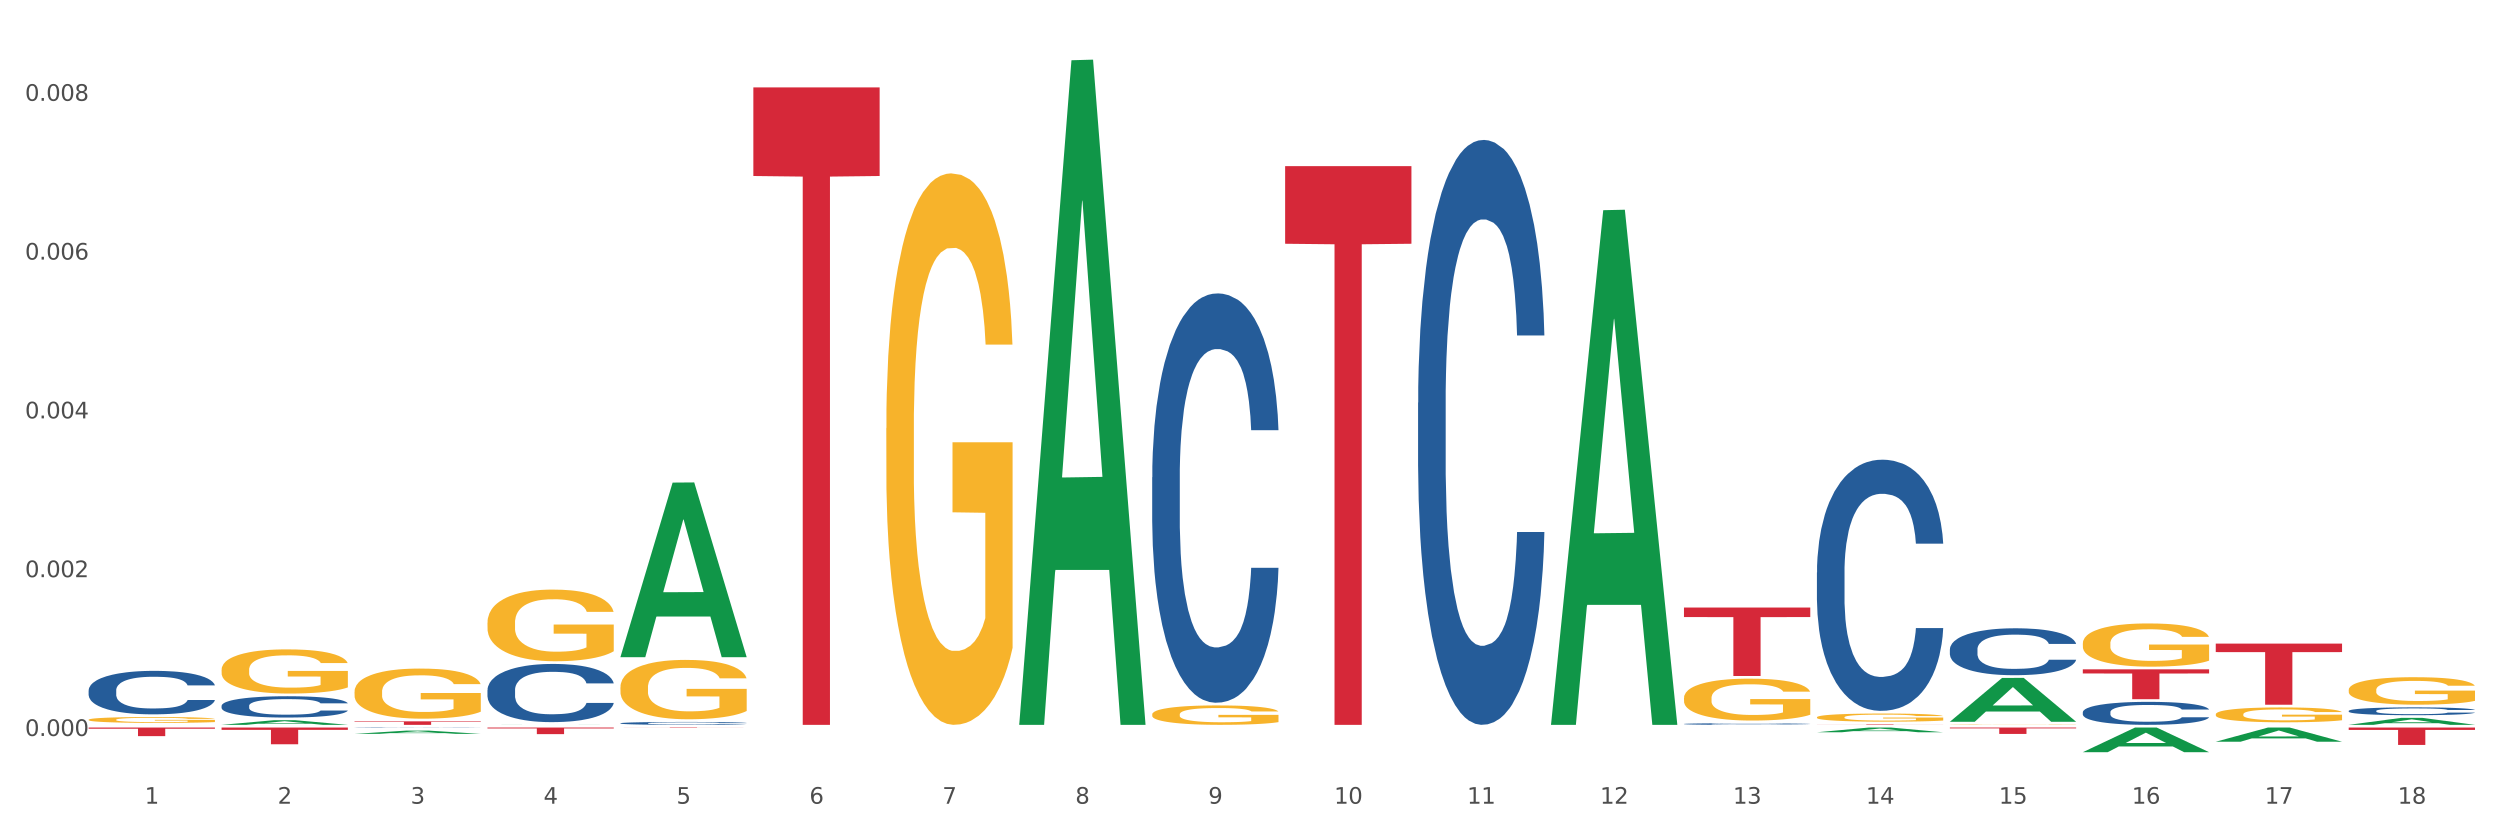 <?xml version="1.0" encoding="utf-8" standalone="no"?>
<!DOCTYPE svg PUBLIC "-//W3C//DTD SVG 1.1//EN"
  "http://www.w3.org/Graphics/SVG/1.1/DTD/svg11.dtd">
<svg xmlns:xlink="http://www.w3.org/1999/xlink" width="1080pt" height="360pt" viewBox="0 0 1080 360" xmlns="http://www.w3.org/2000/svg" version="1.1">
 <rect x="0" y="0" width="1080" height="360" fill="#333333" stroke="none"/>
 <defs>
  <style type="text/css">*{stroke-linejoin: round; stroke-linecap: butt}</style>
 </defs>
 <g id="figure_1">
  <g id="patch_1">
   <path d="M 0 360 
L 1080 360 
L 1080 0 
L 0 0 
z
" style="fill: #ffffff; stroke: #ffffff; stroke-linejoin: miter"/>
  </g>
  <g id="axes_1">
   <g id="matplotlib.axis_1">
    <g id="xtick_1">
     <g id="text_1">
      <!-- 1 -->
      <g style="fill: #4d4d4d" transform="translate(62.51 347.204) scale(0.096 -0.096)">
       <defs>
        <path id="DejaVuSans-31" d="M 794 531 
L 1825 531 
L 1825 4091 
L 703 3866 
L 703 4441 
L 1819 4666 
L 2450 4666 
L 2450 531 
L 3481 531 
L 3481 0 
L 794 0 
L 794 531 
z
" transform="scale(0.016)"/>
       </defs>
       <use xlink:href="#DejaVuSans-31"/>
      </g>
     </g>
    </g>
    <g id="xtick_2">
     <g id="text_2">
      <!-- 2 -->
      <g style="fill: #4d4d4d" transform="translate(119.942 347.204) scale(0.096 -0.096)">
       <defs>
        <path id="DejaVuSans-32" d="M 1228 531 
L 3431 531 
L 3431 0 
L 469 0 
L 469 531 
Q 828 903 1448 1529 
Q 2069 2156 2228 2338 
Q 2531 2678 2651 2914 
Q 2772 3150 2772 3378 
Q 2772 3750 2511 3984 
Q 2250 4219 1831 4219 
Q 1534 4219 1204 4116 
Q 875 4013 500 3803 
L 500 4441 
Q 881 4594 1212 4672 
Q 1544 4750 1819 4750 
Q 2544 4750 2975 4387 
Q 3406 4025 3406 3419 
Q 3406 3131 3298 2873 
Q 3191 2616 2906 2266 
Q 2828 2175 2409 1742 
Q 1991 1309 1228 531 
z
" transform="scale(0.016)"/>
       </defs>
       <use xlink:href="#DejaVuSans-32"/>
      </g>
     </g>
    </g>
    <g id="xtick_3">
     <g id="text_3">
      <!-- 3 -->
      <g style="fill: #4d4d4d" transform="translate(177.375 347.204) scale(0.096 -0.096)">
       <defs>
        <path id="DejaVuSans-33" d="M 2597 2516 
Q 3050 2419 3304 2112 
Q 3559 1806 3559 1356 
Q 3559 666 3084 287 
Q 2609 -91 1734 -91 
Q 1441 -91 1130 -33 
Q 819 25 488 141 
L 488 750 
Q 750 597 1062 519 
Q 1375 441 1716 441 
Q 2309 441 2620 675 
Q 2931 909 2931 1356 
Q 2931 1769 2642 2001 
Q 2353 2234 1838 2234 
L 1294 2234 
L 1294 2753 
L 1863 2753 
Q 2328 2753 2575 2939 
Q 2822 3125 2822 3475 
Q 2822 3834 2567 4026 
Q 2313 4219 1838 4219 
Q 1578 4219 1281 4162 
Q 984 4106 628 3988 
L 628 4550 
Q 988 4650 1302 4700 
Q 1616 4750 1894 4750 
Q 2613 4750 3031 4423 
Q 3450 4097 3450 3541 
Q 3450 3153 3228 2886 
Q 3006 2619 2597 2516 
z
" transform="scale(0.016)"/>
       </defs>
       <use xlink:href="#DejaVuSans-33"/>
      </g>
     </g>
    </g>
    <g id="xtick_4">
     <g id="text_4">
      <!-- 4 -->
      <g style="fill: #4d4d4d" transform="translate(234.808 347.204) scale(0.096 -0.096)">
       <defs>
        <path id="DejaVuSans-34" d="M 2419 4116 
L 825 1625 
L 2419 1625 
L 2419 4116 
z
M 2253 4666 
L 3047 4666 
L 3047 1625 
L 3713 1625 
L 3713 1100 
L 3047 1100 
L 3047 0 
L 2419 0 
L 2419 1100 
L 313 1100 
L 313 1709 
L 2253 4666 
z
" transform="scale(0.016)"/>
       </defs>
       <use xlink:href="#DejaVuSans-34"/>
      </g>
     </g>
    </g>
    <g id="xtick_5">
     <g id="text_5">
      <!-- 5 -->
      <g style="fill: #4d4d4d" transform="translate(292.24 347.204) scale(0.096 -0.096)">
       <defs>
        <path id="DejaVuSans-35" d="M 691 4666 
L 3169 4666 
L 3169 4134 
L 1269 4134 
L 1269 2991 
Q 1406 3038 1543 3061 
Q 1681 3084 1819 3084 
Q 2600 3084 3056 2656 
Q 3513 2228 3513 1497 
Q 3513 744 3044 326 
Q 2575 -91 1722 -91 
Q 1428 -91 1123 -41 
Q 819 9 494 109 
L 494 744 
Q 775 591 1075 516 
Q 1375 441 1709 441 
Q 2250 441 2565 725 
Q 2881 1009 2881 1497 
Q 2881 1984 2565 2268 
Q 2250 2553 1709 2553 
Q 1456 2553 1204 2497 
Q 953 2441 691 2322 
L 691 4666 
z
" transform="scale(0.016)"/>
       </defs>
       <use xlink:href="#DejaVuSans-35"/>
      </g>
     </g>
    </g>
    <g id="xtick_6">
     <g id="text_6">
      <!-- 6 -->
      <g style="fill: #4d4d4d" transform="translate(349.673 347.204) scale(0.096 -0.096)">
       <defs>
        <path id="DejaVuSans-36" d="M 2113 2584 
Q 1688 2584 1439 2293 
Q 1191 2003 1191 1497 
Q 1191 994 1439 701 
Q 1688 409 2113 409 
Q 2538 409 2786 701 
Q 3034 994 3034 1497 
Q 3034 2003 2786 2293 
Q 2538 2584 2113 2584 
z
M 3366 4563 
L 3366 3988 
Q 3128 4100 2886 4159 
Q 2644 4219 2406 4219 
Q 1781 4219 1451 3797 
Q 1122 3375 1075 2522 
Q 1259 2794 1537 2939 
Q 1816 3084 2150 3084 
Q 2853 3084 3261 2657 
Q 3669 2231 3669 1497 
Q 3669 778 3244 343 
Q 2819 -91 2113 -91 
Q 1303 -91 875 529 
Q 447 1150 447 2328 
Q 447 3434 972 4092 
Q 1497 4750 2381 4750 
Q 2619 4750 2861 4703 
Q 3103 4656 3366 4563 
z
" transform="scale(0.016)"/>
       </defs>
       <use xlink:href="#DejaVuSans-36"/>
      </g>
     </g>
    </g>
    <g id="xtick_7">
     <g id="text_7">
      <!-- 7 -->
      <g style="fill: #4d4d4d" transform="translate(407.106 347.204) scale(0.096 -0.096)">
       <defs>
        <path id="DejaVuSans-37" d="M 525 4666 
L 3525 4666 
L 3525 4397 
L 1831 0 
L 1172 0 
L 2766 4134 
L 525 4134 
L 525 4666 
z
" transform="scale(0.016)"/>
       </defs>
       <use xlink:href="#DejaVuSans-37"/>
      </g>
     </g>
    </g>
    <g id="xtick_8">
     <g id="text_8">
      <!-- 8 -->
      <g style="fill: #4d4d4d" transform="translate(464.538 347.204) scale(0.096 -0.096)">
       <defs>
        <path id="DejaVuSans-38" d="M 2034 2216 
Q 1584 2216 1326 1975 
Q 1069 1734 1069 1313 
Q 1069 891 1326 650 
Q 1584 409 2034 409 
Q 2484 409 2743 651 
Q 3003 894 3003 1313 
Q 3003 1734 2745 1975 
Q 2488 2216 2034 2216 
z
M 1403 2484 
Q 997 2584 770 2862 
Q 544 3141 544 3541 
Q 544 4100 942 4425 
Q 1341 4750 2034 4750 
Q 2731 4750 3128 4425 
Q 3525 4100 3525 3541 
Q 3525 3141 3298 2862 
Q 3072 2584 2669 2484 
Q 3125 2378 3379 2068 
Q 3634 1759 3634 1313 
Q 3634 634 3220 271 
Q 2806 -91 2034 -91 
Q 1263 -91 848 271 
Q 434 634 434 1313 
Q 434 1759 690 2068 
Q 947 2378 1403 2484 
z
M 1172 3481 
Q 1172 3119 1398 2916 
Q 1625 2713 2034 2713 
Q 2441 2713 2670 2916 
Q 2900 3119 2900 3481 
Q 2900 3844 2670 4047 
Q 2441 4250 2034 4250 
Q 1625 4250 1398 4047 
Q 1172 3844 1172 3481 
z
" transform="scale(0.016)"/>
       </defs>
       <use xlink:href="#DejaVuSans-38"/>
      </g>
     </g>
    </g>
    <g id="xtick_9">
     <g id="text_9">
      <!-- 9 -->
      <g style="fill: #4d4d4d" transform="translate(521.971 347.204) scale(0.096 -0.096)">
       <defs>
        <path id="DejaVuSans-39" d="M 703 97 
L 703 672 
Q 941 559 1184 500 
Q 1428 441 1663 441 
Q 2288 441 2617 861 
Q 2947 1281 2994 2138 
Q 2813 1869 2534 1725 
Q 2256 1581 1919 1581 
Q 1219 1581 811 2004 
Q 403 2428 403 3163 
Q 403 3881 828 4315 
Q 1253 4750 1959 4750 
Q 2769 4750 3195 4129 
Q 3622 3509 3622 2328 
Q 3622 1225 3098 567 
Q 2575 -91 1691 -91 
Q 1453 -91 1209 -44 
Q 966 3 703 97 
z
M 1959 2075 
Q 2384 2075 2632 2365 
Q 2881 2656 2881 3163 
Q 2881 3666 2632 3958 
Q 2384 4250 1959 4250 
Q 1534 4250 1286 3958 
Q 1038 3666 1038 3163 
Q 1038 2656 1286 2365 
Q 1534 2075 1959 2075 
z
" transform="scale(0.016)"/>
       </defs>
       <use xlink:href="#DejaVuSans-39"/>
      </g>
     </g>
    </g>
    <g id="xtick_10">
     <g id="text_10">
      <!-- 10 -->
      <g style="fill: #4d4d4d" transform="translate(576.35 347.204) scale(0.096 -0.096)">
       <defs>
        <path id="DejaVuSans-30" d="M 2034 4250 
Q 1547 4250 1301 3770 
Q 1056 3291 1056 2328 
Q 1056 1369 1301 889 
Q 1547 409 2034 409 
Q 2525 409 2770 889 
Q 3016 1369 3016 2328 
Q 3016 3291 2770 3770 
Q 2525 4250 2034 4250 
z
M 2034 4750 
Q 2819 4750 3233 4129 
Q 3647 3509 3647 2328 
Q 3647 1150 3233 529 
Q 2819 -91 2034 -91 
Q 1250 -91 836 529 
Q 422 1150 422 2328 
Q 422 3509 836 4129 
Q 1250 4750 2034 4750 
z
" transform="scale(0.016)"/>
       </defs>
       <use xlink:href="#DejaVuSans-31"/>
       <use xlink:href="#DejaVuSans-30" transform="translate(63.623 0)"/>
      </g>
     </g>
    </g>
    <g id="xtick_11">
     <g id="text_11">
      <!-- 11 -->
      <g style="fill: #4d4d4d" transform="translate(633.783 347.204) scale(0.096 -0.096)">
       <use xlink:href="#DejaVuSans-31"/>
       <use xlink:href="#DejaVuSans-31" transform="translate(63.623 0)"/>
      </g>
     </g>
    </g>
    <g id="xtick_12">
     <g id="text_12">
      <!-- 12 -->
      <g style="fill: #4d4d4d" transform="translate(691.215 347.204) scale(0.096 -0.096)">
       <use xlink:href="#DejaVuSans-31"/>
       <use xlink:href="#DejaVuSans-32" transform="translate(63.623 0)"/>
      </g>
     </g>
    </g>
    <g id="xtick_13">
     <g id="text_13">
      <!-- 13 -->
      <g style="fill: #4d4d4d" transform="translate(748.648 347.204) scale(0.096 -0.096)">
       <use xlink:href="#DejaVuSans-31"/>
       <use xlink:href="#DejaVuSans-33" transform="translate(63.623 0)"/>
      </g>
     </g>
    </g>
    <g id="xtick_14">
     <g id="text_14">
      <!-- 14 -->
      <g style="fill: #4d4d4d" transform="translate(806.081 347.204) scale(0.096 -0.096)">
       <use xlink:href="#DejaVuSans-31"/>
       <use xlink:href="#DejaVuSans-34" transform="translate(63.623 0)"/>
      </g>
     </g>
    </g>
    <g id="xtick_15">
     <g id="text_15">
      <!-- 15 -->
      <g style="fill: #4d4d4d" transform="translate(863.513 347.204) scale(0.096 -0.096)">
       <use xlink:href="#DejaVuSans-31"/>
       <use xlink:href="#DejaVuSans-35" transform="translate(63.623 0)"/>
      </g>
     </g>
    </g>
    <g id="xtick_16">
     <g id="text_16">
      <!-- 16 -->
      <g style="fill: #4d4d4d" transform="translate(920.946 347.204) scale(0.096 -0.096)">
       <use xlink:href="#DejaVuSans-31"/>
       <use xlink:href="#DejaVuSans-36" transform="translate(63.623 0)"/>
      </g>
     </g>
    </g>
    <g id="xtick_17">
     <g id="text_17">
      <!-- 17 -->
      <g style="fill: #4d4d4d" transform="translate(978.379 347.204) scale(0.096 -0.096)">
       <use xlink:href="#DejaVuSans-31"/>
       <use xlink:href="#DejaVuSans-37" transform="translate(63.623 0)"/>
      </g>
     </g>
    </g>
    <g id="xtick_18">
     <g id="text_18">
      <!-- 18 -->
      <g style="fill: #4d4d4d" transform="translate(1035.811 347.204) scale(0.096 -0.096)">
       <use xlink:href="#DejaVuSans-31"/>
       <use xlink:href="#DejaVuSans-38" transform="translate(63.623 0)"/>
      </g>
     </g>
    </g>
    <g id="xtick_19"/>
    <g id="xtick_20"/>
    <g id="xtick_21"/>
    <g id="xtick_22"/>
    <g id="xtick_23"/>
    <g id="xtick_24"/>
    <g id="xtick_25"/>
    <g id="xtick_26"/>
    <g id="xtick_27"/>
    <g id="xtick_28"/>
    <g id="xtick_29"/>
    <g id="xtick_30"/>
    <g id="xtick_31"/>
    <g id="xtick_32"/>
    <g id="xtick_33"/>
    <g id="xtick_34"/>
    <g id="xtick_35"/>
   </g>
   <g id="matplotlib.axis_2">
    <g id="ytick_1">
     <g id="text_19">
      <!-- 0.000 -->
      <g style="fill: #4d4d4d" transform="translate(10.8 317.933) scale(0.096 -0.096)">
       <defs>
        <path id="DejaVuSans-2e" d="M 684 794 
L 1344 794 
L 1344 0 
L 684 0 
L 684 794 
z
" transform="scale(0.016)"/>
       </defs>
       <use xlink:href="#DejaVuSans-30"/>
       <use xlink:href="#DejaVuSans-2e" transform="translate(63.623 0)"/>
       <use xlink:href="#DejaVuSans-30" transform="translate(95.41 0)"/>
       <use xlink:href="#DejaVuSans-30" transform="translate(159.033 0)"/>
       <use xlink:href="#DejaVuSans-30" transform="translate(222.656 0)"/>
      </g>
     </g>
    </g>
    <g id="ytick_2">
     <g id="text_20">
      <!-- 0.002 -->
      <g style="fill: #4d4d4d" transform="translate(10.8 249.337) scale(0.096 -0.096)">
       <use xlink:href="#DejaVuSans-30"/>
       <use xlink:href="#DejaVuSans-2e" transform="translate(63.623 0)"/>
       <use xlink:href="#DejaVuSans-30" transform="translate(95.41 0)"/>
       <use xlink:href="#DejaVuSans-30" transform="translate(159.033 0)"/>
       <use xlink:href="#DejaVuSans-32" transform="translate(222.656 0)"/>
      </g>
     </g>
    </g>
    <g id="ytick_3">
     <g id="text_21">
      <!-- 0.004 -->
      <g style="fill: #4d4d4d" transform="translate(10.8 180.741) scale(0.096 -0.096)">
       <use xlink:href="#DejaVuSans-30"/>
       <use xlink:href="#DejaVuSans-2e" transform="translate(63.623 0)"/>
       <use xlink:href="#DejaVuSans-30" transform="translate(95.41 0)"/>
       <use xlink:href="#DejaVuSans-30" transform="translate(159.033 0)"/>
       <use xlink:href="#DejaVuSans-34" transform="translate(222.656 0)"/>
      </g>
     </g>
    </g>
    <g id="ytick_4">
     <g id="text_22">
      <!-- 0.006 -->
      <g style="fill: #4d4d4d" transform="translate(10.8 112.145) scale(0.096 -0.096)">
       <use xlink:href="#DejaVuSans-30"/>
       <use xlink:href="#DejaVuSans-2e" transform="translate(63.623 0)"/>
       <use xlink:href="#DejaVuSans-30" transform="translate(95.41 0)"/>
       <use xlink:href="#DejaVuSans-30" transform="translate(159.033 0)"/>
       <use xlink:href="#DejaVuSans-36" transform="translate(222.656 0)"/>
      </g>
     </g>
    </g>
    <g id="ytick_5">
     <g id="text_23">
      <!-- 0.008 -->
      <g style="fill: #4d4d4d" transform="translate(10.8 43.549) scale(0.096 -0.096)">
       <use xlink:href="#DejaVuSans-30"/>
       <use xlink:href="#DejaVuSans-2e" transform="translate(63.623 0)"/>
       <use xlink:href="#DejaVuSans-30" transform="translate(95.41 0)"/>
       <use xlink:href="#DejaVuSans-30" transform="translate(159.033 0)"/>
       <use xlink:href="#DejaVuSans-38" transform="translate(222.656 0)"/>
      </g>
     </g>
    </g>
    <g id="ytick_6"/>
    <g id="ytick_7"/>
    <g id="ytick_8"/>
    <g id="ytick_9"/>
   </g>
   <g id="PolyCollection_1">
    <path d="M 95.716 313.128 
L 95.772 313.126 
L 118.271 311.137 
L 127.609 311.135 
L 150.277 313.132 
L 139.477 313.132 
L 134.583 312.667 
L 111.353 312.667 
L 111.184 312.674 
L 106.459 313.132 
L 95.716 313.132 
L 95.716 313.128 
L 114.278 312.389 
L 131.659 312.388 
L 123.052 311.561 
L 122.94 311.557 
L 122.827 311.562 
L 114.221 312.388 
L 114.278 312.389 
L 95.716 313.128 
z
" clip-path="url(#p71ad49214a)" style="fill: #109648"/>
    <path d="M 153.148 311.628 
L 207.709 311.628 
L 207.709 311.837 
L 186.247 311.839 
L 186.247 313.132 
L 174.482 313.132 
L 174.482 311.839 
L 153.148 311.837 
L 153.148 311.63 
L 153.148 311.628 
z
" clip-path="url(#p71ad49214a)" style="fill: #d62839"/>
    <path d="M 210.581 314.286 
L 265.142 314.286 
L 265.142 314.683 
L 243.68 314.686 
L 243.68 317.144 
L 231.914 317.144 
L 231.914 314.686 
L 210.581 314.683 
L 210.581 314.289 
L 210.581 314.286 
z
" clip-path="url(#p71ad49214a)" style="fill: #d62839"/>
    <path d="M 268.014 314.286 
L 322.575 314.286 
L 322.575 314.309 
L 301.112 314.31 
L 301.112 314.454 
L 289.347 314.454 
L 289.347 314.31 
L 268.014 314.309 
L 268.014 314.286 
L 268.014 314.286 
z
" clip-path="url(#p71ad49214a)" style="fill: #d62839"/>
    <path d="M 325.447 37.764 
L 380.008 37.764 
L 380.008 76.031 
L 358.545 76.289 
L 358.545 313.132 
L 346.78 313.132 
L 346.78 76.289 
L 325.447 76.031 
L 325.447 38.022 
L 325.447 37.764 
z
" clip-path="url(#p71ad49214a)" style="fill: #d62839"/>
    <path d="M 38.283 310.925 
L 38.347 310.922 
L 38.347 310.839 
L 38.476 310.767 
L 39.12 310.593 
L 40.087 310.45 
L 40.795 310.373 
L 41.504 310.311 
L 42.341 310.248 
L 43.372 310.183 
L 45.24 310.088 
L 46.4 310.04 
L 47.817 309.989 
L 50.393 309.914 
L 52.261 309.873 
L 54.194 309.838 
L 57.35 309.796 
L 59.412 309.778 
L 61.602 309.764 
L 64.243 309.755 
L 66.24 309.752 
L 70.62 309.759 
L 74.356 309.78 
L 76.16 309.796 
L 78.479 309.824 
L 79.703 309.843 
L 81.7 309.88 
L 83.761 309.928 
L 85.178 309.97 
L 87.304 310.049 
L 88.915 310.128 
L 90.396 310.225 
L 91.169 310.292 
L 91.749 310.355 
L 92.264 310.426 
L 92.78 310.54 
L 81.185 310.54 
L 80.734 310.459 
L 80.025 310.382 
L 78.994 310.308 
L 78.093 310.262 
L 76.547 310.204 
L 75.129 310.167 
L 73.648 310.139 
L 71.844 310.116 
L 70.427 310.104 
L 68.43 310.095 
L 64.501 310.097 
L 61.86 310.116 
L 60.056 310.139 
L 58.896 310.16 
L 57.866 310.183 
L 56.706 310.216 
L 55.353 310.264 
L 54.387 310.308 
L 53.421 310.364 
L 52.648 310.42 
L 51.939 310.484 
L 51.36 310.554 
L 50.909 310.626 
L 50.522 310.714 
L 50.2 310.86 
L 50.2 311.177 
L 50.329 311.249 
L 50.651 311.344 
L 51.038 311.416 
L 51.682 311.502 
L 52.261 311.559 
L 53.357 311.643 
L 54.58 311.712 
L 55.547 311.756 
L 56.513 311.793 
L 58.188 311.844 
L 60.056 311.886 
L 61.666 311.912 
L 63.856 311.935 
L 65.338 311.944 
L 66.626 311.949 
L 69.783 311.949 
L 72.037 311.942 
L 74.55 311.926 
L 76.482 311.905 
L 78.093 311.879 
L 79.896 311.838 
L 81.056 311.798 
L 81.056 311.314 
L 66.884 311.312 
L 66.884 310.989 
L 92.844 310.989 
L 92.844 311.935 
L 91.749 311.983 
L 90.525 312.028 
L 89.237 312.067 
L 87.304 312.116 
L 84.985 312.162 
L 82.924 312.194 
L 80.734 312.222 
L 78.157 312.248 
L 74.807 312.271 
L 72.746 312.28 
L 70.169 312.287 
L 67.142 312.289 
L 64.501 312.285 
L 61.924 312.273 
L 59.218 312.252 
L 56.577 312.222 
L 54.58 312.192 
L 52.584 312.155 
L 50.458 312.106 
L 48.783 312.06 
L 47.495 312.018 
L 46.077 311.965 
L 44.531 311.895 
L 43.372 311.833 
L 42.341 311.768 
L 41.246 311.685 
L 40.473 311.613 
L 39.7 311.522 
L 39.249 311.455 
L 38.734 311.351 
L 38.347 311.205 
L 38.283 310.925 
z
" clip-path="url(#p71ad49214a)" style="fill: #f7b32b"/>
    <path d="M 1014.639 307.102 
L 1014.703 307.099 
L 1014.703 307.012 
L 1014.897 306.894 
L 1015.606 306.677 
L 1016.509 306.512 
L 1018.057 306.32 
L 1018.895 306.239 
L 1019.992 306.149 
L 1022.249 306.003 
L 1024.829 305.879 
L 1026.635 305.811 
L 1027.989 305.767 
L 1031.02 305.69 
L 1032.761 305.655 
L 1034.567 305.628 
L 1036.115 305.609 
L 1038.695 305.587 
L 1040.759 305.578 
L 1043.145 305.575 
L 1045.144 305.578 
L 1047.788 305.59 
L 1051.658 305.628 
L 1053.141 305.649 
L 1055.141 305.687 
L 1057.204 305.736 
L 1058.881 305.786 
L 1060.816 305.857 
L 1062.815 305.95 
L 1064.75 306.068 
L 1066.104 306.177 
L 1067.201 306.292 
L 1068.168 306.431 
L 1068.878 306.583 
L 1069.2 306.711 
L 1057.398 306.711 
L 1057.075 306.596 
L 1056.43 306.472 
L 1055.785 306.388 
L 1055.076 306.32 
L 1053.98 306.242 
L 1053.012 306.192 
L 1051.4 306.133 
L 1049.917 306.096 
L 1048.691 306.074 
L 1047.208 306.056 
L 1044.048 306.037 
L 1041.79 306.037 
L 1040.372 306.043 
L 1038.63 306.059 
L 1037.147 306.081 
L 1035.406 306.118 
L 1034.051 306.158 
L 1032.697 306.211 
L 1031.923 306.248 
L 1030.762 306.317 
L 1029.988 306.372 
L 1028.956 306.469 
L 1028.376 306.537 
L 1027.344 306.714 
L 1026.893 306.844 
L 1026.699 306.934 
L 1026.57 307.033 
L 1026.57 307.518 
L 1026.957 307.735 
L 1027.28 307.828 
L 1027.796 307.934 
L 1028.763 308.07 
L 1030.182 308.204 
L 1031.665 308.3 
L 1032.89 308.359 
L 1034.051 308.402 
L 1035.212 308.436 
L 1036.631 308.467 
L 1037.792 308.486 
L 1039.533 308.505 
L 1041.597 308.514 
L 1043.209 308.514 
L 1046.498 308.498 
L 1047.982 308.483 
L 1049.401 308.461 
L 1050.948 308.427 
L 1052.174 308.39 
L 1052.883 308.362 
L 1054.044 308.303 
L 1054.947 308.241 
L 1055.721 308.169 
L 1056.237 308.107 
L 1056.817 308.014 
L 1057.269 307.909 
L 1057.398 307.853 
L 1069.2 307.853 
L 1068.942 307.965 
L 1068.491 308.073 
L 1067.588 308.219 
L 1066.878 308.303 
L 1065.782 308.405 
L 1064.621 308.492 
L 1063.009 308.588 
L 1061.525 308.66 
L 1059.978 308.722 
L 1058.301 308.778 
L 1055.27 308.855 
L 1054.173 308.877 
L 1051.851 308.914 
L 1050.046 308.936 
L 1047.401 308.958 
L 1044.693 308.97 
L 1041.855 308.973 
L 1039.34 308.967 
L 1036.567 308.948 
L 1034.825 308.93 
L 1032.89 308.902 
L 1030.633 308.858 
L 1028.505 308.806 
L 1026.506 308.744 
L 1024.635 308.672 
L 1022.894 308.591 
L 1020.637 308.458 
L 1018.96 308.328 
L 1017.735 308.207 
L 1016.896 308.104 
L 1016.058 307.974 
L 1015.606 307.884 
L 1014.897 307.667 
L 1014.639 307.465 
L 1014.639 307.102 
z
" clip-path="url(#p71ad49214a)" style="fill: #255c99"/>
    <path d="M 899.774 307.662 
L 899.838 307.653 
L 899.838 307.399 
L 900.032 307.054 
L 900.741 306.419 
L 901.644 305.939 
L 903.192 305.376 
L 904.03 305.14 
L 905.126 304.877 
L 907.384 304.451 
L 909.963 304.088 
L 911.769 303.889 
L 913.124 303.762 
L 916.155 303.535 
L 917.896 303.435 
L 919.702 303.353 
L 921.25 303.299 
L 923.829 303.235 
L 925.893 303.208 
L 928.279 303.199 
L 930.279 303.208 
L 932.923 303.244 
L 936.793 303.353 
L 938.276 303.417 
L 940.275 303.526 
L 942.339 303.671 
L 944.016 303.816 
L 945.951 304.025 
L 947.95 304.297 
L 949.885 304.641 
L 951.239 304.959 
L 952.335 305.295 
L 953.303 305.703 
L 954.012 306.147 
L 954.335 306.519 
L 942.532 306.519 
L 942.21 306.184 
L 941.565 305.821 
L 940.92 305.576 
L 940.211 305.376 
L 939.114 305.149 
L 938.147 305.004 
L 936.535 304.832 
L 935.051 304.723 
L 933.826 304.66 
L 932.342 304.605 
L 929.182 304.551 
L 926.925 304.551 
L 925.506 304.569 
L 923.765 304.614 
L 922.282 304.678 
L 920.54 304.787 
L 919.186 304.905 
L 917.832 305.059 
L 917.058 305.168 
L 915.897 305.367 
L 915.123 305.53 
L 914.091 305.812 
L 913.511 306.011 
L 912.479 306.528 
L 912.027 306.909 
L 911.834 307.172 
L 911.705 307.463 
L 911.705 308.878 
L 912.092 309.513 
L 912.414 309.785 
L 912.93 310.093 
L 913.897 310.492 
L 915.316 310.882 
L 916.8 311.164 
L 918.025 311.336 
L 919.186 311.463 
L 920.347 311.563 
L 921.766 311.653 
L 922.927 311.708 
L 924.668 311.762 
L 926.732 311.79 
L 928.344 311.79 
L 931.633 311.744 
L 933.116 311.699 
L 934.535 311.635 
L 936.083 311.536 
L 937.308 311.427 
L 938.018 311.345 
L 939.179 311.173 
L 940.082 310.991 
L 940.856 310.783 
L 941.372 310.601 
L 941.952 310.329 
L 942.403 310.021 
L 942.532 309.857 
L 954.335 309.857 
L 954.077 310.184 
L 953.625 310.501 
L 952.722 310.928 
L 952.013 311.173 
L 950.916 311.472 
L 949.756 311.726 
L 948.143 312.007 
L 946.66 312.216 
L 945.112 312.397 
L 943.435 312.561 
L 940.404 312.787 
L 939.308 312.851 
L 936.986 312.96 
L 935.18 313.023 
L 932.536 313.087 
L 929.827 313.123 
L 926.99 313.132 
L 924.474 313.114 
L 921.701 313.059 
L 919.96 313.005 
L 918.025 312.923 
L 915.768 312.796 
L 913.64 312.642 
L 911.64 312.461 
L 909.77 312.252 
L 908.029 312.016 
L 905.771 311.626 
L 904.095 311.245 
L 902.869 310.891 
L 902.031 310.592 
L 901.192 310.211 
L 900.741 309.948 
L 900.032 309.313 
L 899.774 308.723 
L 899.774 307.662 
z
" clip-path="url(#p71ad49214a)" style="fill: #255c99"/>
    <path d="M 842.341 280.526 
L 842.405 280.507 
L 842.405 279.989 
L 842.599 279.285 
L 843.308 277.989 
L 844.211 277.008 
L 845.759 275.86 
L 846.597 275.378 
L 847.694 274.841 
L 849.951 273.971 
L 852.531 273.23 
L 854.337 272.823 
L 855.691 272.564 
L 858.722 272.101 
L 860.463 271.897 
L 862.269 271.731 
L 863.817 271.619 
L 866.397 271.49 
L 868.46 271.434 
L 870.847 271.416 
L 872.846 271.434 
L 875.49 271.508 
L 879.36 271.731 
L 880.843 271.86 
L 882.842 272.082 
L 884.906 272.379 
L 886.583 272.675 
L 888.518 273.101 
L 890.517 273.656 
L 892.452 274.36 
L 893.806 275.008 
L 894.903 275.693 
L 895.87 276.526 
L 896.579 277.434 
L 896.902 278.193 
L 885.1 278.193 
L 884.777 277.508 
L 884.132 276.767 
L 883.487 276.267 
L 882.778 275.86 
L 881.682 275.397 
L 880.714 275.101 
L 879.102 274.749 
L 877.618 274.527 
L 876.393 274.397 
L 874.91 274.286 
L 871.75 274.175 
L 869.492 274.175 
L 868.074 274.212 
L 866.332 274.304 
L 864.849 274.434 
L 863.108 274.656 
L 861.753 274.897 
L 860.399 275.212 
L 859.625 275.434 
L 858.464 275.841 
L 857.69 276.175 
L 856.658 276.749 
L 856.078 277.156 
L 855.046 278.211 
L 854.594 278.989 
L 854.401 279.526 
L 854.272 280.119 
L 854.272 283.007 
L 854.659 284.303 
L 854.981 284.859 
L 855.497 285.488 
L 856.465 286.303 
L 857.884 287.099 
L 859.367 287.673 
L 860.592 288.025 
L 861.753 288.284 
L 862.914 288.488 
L 864.333 288.673 
L 865.494 288.784 
L 867.235 288.895 
L 869.299 288.951 
L 870.911 288.951 
L 874.2 288.858 
L 875.684 288.766 
L 877.103 288.636 
L 878.65 288.433 
L 879.876 288.21 
L 880.585 288.044 
L 881.746 287.692 
L 882.649 287.322 
L 883.423 286.896 
L 883.939 286.525 
L 884.519 285.97 
L 884.971 285.34 
L 885.1 285.007 
L 896.902 285.007 
L 896.644 285.674 
L 896.192 286.322 
L 895.29 287.192 
L 894.58 287.692 
L 893.484 288.303 
L 892.323 288.821 
L 890.711 289.395 
L 889.227 289.821 
L 887.679 290.192 
L 886.003 290.525 
L 882.971 290.988 
L 881.875 291.117 
L 879.553 291.34 
L 877.747 291.469 
L 875.103 291.599 
L 872.395 291.673 
L 869.557 291.691 
L 867.042 291.654 
L 864.268 291.543 
L 862.527 291.432 
L 860.592 291.266 
L 858.335 291.006 
L 856.207 290.692 
L 854.208 290.321 
L 852.337 289.895 
L 850.596 289.414 
L 848.339 288.618 
L 846.662 287.84 
L 845.436 287.118 
L 844.598 286.507 
L 843.76 285.729 
L 843.308 285.192 
L 842.599 283.896 
L 842.341 282.692 
L 842.341 280.526 
z
" clip-path="url(#p71ad49214a)" style="fill: #255c99"/>
    <path d="M 784.908 247.339 
L 784.973 247.24 
L 784.973 244.466 
L 785.166 240.7 
L 785.876 233.763 
L 786.778 228.511 
L 788.326 222.368 
L 789.165 219.791 
L 790.261 216.917 
L 792.518 212.26 
L 795.098 208.296 
L 796.904 206.116 
L 798.258 204.729 
L 801.289 202.251 
L 803.031 201.161 
L 804.836 200.269 
L 806.384 199.675 
L 808.964 198.981 
L 811.028 198.684 
L 813.414 198.585 
L 815.413 198.684 
L 818.058 199.08 
L 821.927 200.269 
L 823.41 200.963 
L 825.41 202.152 
L 827.473 203.738 
L 829.15 205.323 
L 831.085 207.602 
L 833.084 210.575 
L 835.019 214.341 
L 836.374 217.809 
L 837.47 221.476 
L 838.437 225.935 
L 839.147 230.791 
L 839.469 234.854 
L 827.667 234.854 
L 827.345 231.187 
L 826.7 227.223 
L 826.055 224.548 
L 825.345 222.368 
L 824.249 219.89 
L 823.281 218.305 
L 821.669 216.422 
L 820.186 215.233 
L 818.96 214.539 
L 817.477 213.944 
L 814.317 213.35 
L 812.06 213.35 
L 810.641 213.548 
L 808.9 214.044 
L 807.416 214.737 
L 805.675 215.926 
L 804.321 217.215 
L 802.966 218.899 
L 802.192 220.088 
L 801.031 222.268 
L 800.257 224.052 
L 799.226 227.124 
L 798.645 229.304 
L 797.613 234.953 
L 797.162 239.115 
L 796.968 241.988 
L 796.839 245.159 
L 796.839 260.618 
L 797.226 267.555 
L 797.549 270.528 
L 798.065 273.897 
L 799.032 278.257 
L 800.451 282.518 
L 801.934 285.59 
L 803.16 287.473 
L 804.321 288.86 
L 805.481 289.95 
L 806.9 290.941 
L 808.061 291.536 
L 809.802 292.13 
L 811.866 292.428 
L 813.479 292.428 
L 816.768 291.932 
L 818.251 291.437 
L 819.67 290.743 
L 821.218 289.653 
L 822.443 288.464 
L 823.152 287.572 
L 824.313 285.689 
L 825.216 283.707 
L 825.99 281.428 
L 826.506 279.446 
L 827.087 276.473 
L 827.538 273.104 
L 827.667 271.32 
L 839.469 271.32 
L 839.211 274.888 
L 838.76 278.356 
L 837.857 283.014 
L 837.147 285.689 
L 836.051 288.959 
L 834.89 291.734 
L 833.278 294.806 
L 831.795 297.085 
L 830.247 299.067 
L 828.57 300.851 
L 825.539 303.328 
L 824.442 304.022 
L 822.121 305.211 
L 820.315 305.905 
L 817.671 306.598 
L 814.962 306.995 
L 812.124 307.094 
L 809.609 306.896 
L 806.836 306.301 
L 805.094 305.706 
L 803.16 304.815 
L 800.902 303.427 
L 798.774 301.743 
L 796.775 299.761 
L 794.905 297.482 
L 793.163 294.905 
L 790.906 290.644 
L 789.229 286.482 
L 788.004 282.617 
L 787.165 279.347 
L 786.327 275.185 
L 785.876 272.311 
L 785.166 265.375 
L 784.908 258.934 
L 784.908 247.339 
z
" clip-path="url(#p71ad49214a)" style="fill: #255c99"/>
    <path d="M 727.475 312.749 
L 727.54 312.749 
L 727.54 312.731 
L 727.733 312.707 
L 728.443 312.663 
L 729.346 312.629 
L 730.894 312.59 
L 731.732 312.573 
L 732.828 312.555 
L 735.086 312.525 
L 737.665 312.5 
L 739.471 312.486 
L 740.825 312.477 
L 743.857 312.461 
L 745.598 312.454 
L 747.404 312.448 
L 748.952 312.444 
L 751.531 312.44 
L 753.595 312.438 
L 755.981 312.437 
L 757.981 312.438 
L 760.625 312.441 
L 764.494 312.448 
L 765.978 312.453 
L 767.977 312.46 
L 770.041 312.47 
L 771.718 312.48 
L 773.652 312.495 
L 775.652 312.514 
L 777.586 312.538 
L 778.941 312.56 
L 780.037 312.584 
L 781.005 312.612 
L 781.714 312.644 
L 782.036 312.67 
L 770.234 312.67 
L 769.912 312.646 
L 769.267 312.621 
L 768.622 312.604 
L 767.913 312.59 
L 766.816 312.574 
L 765.849 312.564 
L 764.236 312.552 
L 762.753 312.544 
L 761.528 312.539 
L 760.044 312.536 
L 756.884 312.532 
L 754.627 312.532 
L 753.208 312.533 
L 751.467 312.536 
L 749.983 312.541 
L 748.242 312.548 
L 746.888 312.557 
L 745.533 312.567 
L 744.76 312.575 
L 743.599 312.589 
L 742.825 312.6 
L 741.793 312.62 
L 741.212 312.634 
L 740.181 312.67 
L 739.729 312.697 
L 739.536 312.715 
L 739.407 312.736 
L 739.407 312.834 
L 739.794 312.879 
L 740.116 312.898 
L 740.632 312.92 
L 741.599 312.947 
L 743.018 312.975 
L 744.502 312.994 
L 745.727 313.006 
L 746.888 313.015 
L 748.049 313.022 
L 749.468 313.029 
L 750.628 313.032 
L 752.37 313.036 
L 754.433 313.038 
L 756.046 313.038 
L 759.335 313.035 
L 760.818 313.032 
L 762.237 313.027 
L 763.785 313.02 
L 765.01 313.013 
L 765.72 313.007 
L 766.881 312.995 
L 767.784 312.982 
L 768.557 312.968 
L 769.073 312.955 
L 769.654 312.936 
L 770.105 312.914 
L 770.234 312.903 
L 782.036 312.903 
L 781.779 312.926 
L 781.327 312.948 
L 780.424 312.978 
L 779.715 312.995 
L 778.618 313.016 
L 777.457 313.034 
L 775.845 313.053 
L 774.362 313.068 
L 772.814 313.081 
L 771.137 313.092 
L 768.106 313.108 
L 767.01 313.112 
L 764.688 313.12 
L 762.882 313.124 
L 760.238 313.129 
L 757.529 313.131 
L 754.691 313.132 
L 752.176 313.131 
L 749.403 313.127 
L 747.662 313.123 
L 745.727 313.117 
L 743.47 313.109 
L 741.341 313.098 
L 739.342 313.085 
L 737.472 313.071 
L 735.731 313.054 
L 733.473 313.027 
L 731.796 313 
L 730.571 312.975 
L 729.733 312.954 
L 728.894 312.928 
L 728.443 312.909 
L 727.733 312.865 
L 727.475 312.824 
L 727.475 312.749 
z
" clip-path="url(#p71ad49214a)" style="fill: #255c99"/>
    <path d="M 612.61 173.983 
L 612.675 173.752 
L 612.675 167.291 
L 612.868 158.522 
L 613.577 142.368 
L 614.48 130.138 
L 616.028 115.831 
L 616.867 109.831 
L 617.963 103.139 
L 620.22 92.293 
L 622.8 83.063 
L 624.606 77.986 
L 625.96 74.755 
L 628.991 68.986 
L 630.733 66.448 
L 632.538 64.371 
L 634.086 62.986 
L 636.666 61.371 
L 638.73 60.679 
L 641.116 60.448 
L 643.115 60.679 
L 645.759 61.602 
L 649.629 64.371 
L 651.112 65.986 
L 653.112 68.755 
L 655.175 72.448 
L 656.852 76.14 
L 658.787 81.447 
L 660.786 88.37 
L 662.721 97.139 
L 664.075 105.216 
L 665.172 113.754 
L 666.139 124.138 
L 666.849 135.446 
L 667.171 144.907 
L 655.369 144.907 
L 655.046 136.369 
L 654.401 127.138 
L 653.757 120.908 
L 653.047 115.831 
L 651.951 110.062 
L 650.983 106.37 
L 649.371 101.985 
L 647.888 99.216 
L 646.662 97.601 
L 645.179 96.216 
L 642.019 94.832 
L 639.762 94.832 
L 638.343 95.293 
L 636.601 96.447 
L 635.118 98.062 
L 633.377 100.831 
L 632.022 103.831 
L 630.668 107.754 
L 629.894 110.523 
L 628.733 115.6 
L 627.959 119.754 
L 626.927 126.907 
L 626.347 131.984 
L 625.315 145.138 
L 624.864 154.83 
L 624.67 161.522 
L 624.541 168.906 
L 624.541 204.905 
L 624.928 221.058 
L 625.251 227.981 
L 625.767 235.827 
L 626.734 245.98 
L 628.153 255.903 
L 629.636 263.057 
L 630.862 267.441 
L 632.022 270.672 
L 633.183 273.21 
L 634.602 275.518 
L 635.763 276.902 
L 637.504 278.287 
L 639.568 278.979 
L 641.18 278.979 
L 644.47 277.826 
L 645.953 276.672 
L 647.372 275.056 
L 648.92 272.518 
L 650.145 269.749 
L 650.854 267.672 
L 652.015 263.288 
L 652.918 258.672 
L 653.692 253.365 
L 654.208 248.75 
L 654.788 241.827 
L 655.24 233.981 
L 655.369 229.827 
L 667.171 229.827 
L 666.913 238.135 
L 666.462 246.211 
L 665.559 257.057 
L 664.849 263.288 
L 663.753 270.903 
L 662.592 277.364 
L 660.98 284.518 
L 659.496 289.825 
L 657.949 294.44 
L 656.272 298.594 
L 653.241 304.363 
L 652.144 305.978 
L 649.822 308.748 
L 648.017 310.363 
L 645.372 311.978 
L 642.664 312.901 
L 639.826 313.132 
L 637.311 312.671 
L 634.538 311.286 
L 632.796 309.901 
L 630.862 307.825 
L 628.604 304.594 
L 626.476 300.671 
L 624.477 296.056 
L 622.606 290.748 
L 620.865 284.748 
L 618.608 274.826 
L 616.931 265.134 
L 615.706 256.134 
L 614.867 248.519 
L 614.029 238.827 
L 613.577 232.135 
L 612.868 215.981 
L 612.61 200.982 
L 612.61 173.983 
z
" clip-path="url(#p71ad49214a)" style="fill: #255c99"/>
    <path d="M 497.745 206.206 
L 497.809 206.045 
L 497.809 201.523 
L 498.003 195.386 
L 498.712 184.082 
L 499.615 175.523 
L 501.163 165.51 
L 502.001 161.312 
L 503.098 156.629 
L 505.355 149.038 
L 507.935 142.579 
L 509.74 139.026 
L 511.095 136.765 
L 514.126 132.728 
L 515.867 130.952 
L 517.673 129.498 
L 519.221 128.529 
L 521.801 127.399 
L 523.864 126.914 
L 526.251 126.753 
L 528.25 126.914 
L 530.894 127.56 
L 534.764 129.498 
L 536.247 130.629 
L 538.246 132.566 
L 540.31 135.15 
L 541.987 137.734 
L 543.922 141.448 
L 545.921 146.293 
L 547.856 152.43 
L 549.21 158.082 
L 550.306 164.057 
L 551.274 171.324 
L 551.983 179.237 
L 552.306 185.858 
L 540.503 185.858 
L 540.181 179.883 
L 539.536 173.424 
L 538.891 169.063 
L 538.182 165.51 
L 537.085 161.473 
L 536.118 158.889 
L 534.506 155.821 
L 533.022 153.883 
L 531.797 152.753 
L 530.314 151.784 
L 527.153 150.815 
L 524.896 150.815 
L 523.477 151.138 
L 521.736 151.945 
L 520.253 153.076 
L 518.511 155.014 
L 517.157 157.113 
L 515.803 159.858 
L 515.029 161.796 
L 513.868 165.349 
L 513.094 168.256 
L 512.062 173.262 
L 511.482 176.815 
L 510.45 186.02 
L 509.998 192.802 
L 509.805 197.486 
L 509.676 202.653 
L 509.676 227.846 
L 510.063 239.15 
L 510.385 243.995 
L 510.901 249.485 
L 511.869 256.591 
L 513.287 263.535 
L 514.771 268.541 
L 515.996 271.61 
L 517.157 273.87 
L 518.318 275.647 
L 519.737 277.262 
L 520.898 278.231 
L 522.639 279.2 
L 524.703 279.684 
L 526.315 279.684 
L 529.604 278.877 
L 531.087 278.069 
L 532.506 276.939 
L 534.054 275.162 
L 535.28 273.225 
L 535.989 271.771 
L 537.15 268.703 
L 538.053 265.473 
L 538.827 261.759 
L 539.343 258.529 
L 539.923 253.684 
L 540.374 248.194 
L 540.503 245.287 
L 552.306 245.287 
L 552.048 251.1 
L 551.596 256.753 
L 550.693 264.343 
L 549.984 268.703 
L 548.888 274.032 
L 547.727 278.554 
L 546.114 283.56 
L 544.631 287.274 
L 543.083 290.504 
L 541.406 293.411 
L 538.375 297.448 
L 537.279 298.579 
L 534.957 300.516 
L 533.151 301.647 
L 530.507 302.777 
L 527.798 303.423 
L 524.961 303.585 
L 522.445 303.262 
L 519.672 302.293 
L 517.931 301.324 
L 515.996 299.87 
L 513.739 297.61 
L 511.611 294.864 
L 509.611 291.634 
L 507.741 287.92 
L 506 283.721 
L 503.742 276.777 
L 502.066 269.995 
L 500.84 263.697 
L 500.002 258.367 
L 499.163 251.585 
L 498.712 246.902 
L 498.003 235.597 
L 497.745 225.1 
L 497.745 206.206 
z
" clip-path="url(#p71ad49214a)" style="fill: #255c99"/>
    <path d="M 268.014 312.444 
L 268.078 312.443 
L 268.078 312.411 
L 268.272 312.368 
L 268.981 312.288 
L 269.884 312.228 
L 271.432 312.157 
L 272.27 312.127 
L 273.367 312.094 
L 275.624 312.041 
L 278.204 311.995 
L 280.01 311.97 
L 281.364 311.954 
L 284.395 311.925 
L 286.136 311.913 
L 287.942 311.903 
L 289.49 311.896 
L 292.07 311.888 
L 294.133 311.884 
L 296.52 311.883 
L 298.519 311.884 
L 301.163 311.889 
L 305.033 311.903 
L 306.516 311.911 
L 308.515 311.924 
L 310.579 311.943 
L 312.256 311.961 
L 314.191 311.987 
L 316.19 312.021 
L 318.125 312.065 
L 319.479 312.105 
L 320.576 312.147 
L 321.543 312.198 
L 322.252 312.254 
L 322.575 312.301 
L 310.773 312.301 
L 310.45 312.258 
L 309.805 312.213 
L 309.16 312.182 
L 308.451 312.157 
L 307.355 312.128 
L 306.387 312.11 
L 304.775 312.089 
L 303.291 312.075 
L 302.066 312.067 
L 300.583 312.06 
L 297.423 312.053 
L 295.165 312.053 
L 293.747 312.055 
L 292.005 312.061 
L 290.522 312.069 
L 288.781 312.083 
L 287.426 312.098 
L 286.072 312.117 
L 285.298 312.131 
L 284.137 312.156 
L 283.363 312.176 
L 282.331 312.212 
L 281.751 312.237 
L 280.719 312.302 
L 280.267 312.35 
L 280.074 312.383 
L 279.945 312.419 
L 279.945 312.597 
L 280.332 312.677 
L 280.654 312.711 
L 281.17 312.75 
L 282.138 312.8 
L 283.557 312.849 
L 285.04 312.885 
L 286.265 312.906 
L 287.426 312.922 
L 288.587 312.935 
L 290.006 312.946 
L 291.167 312.953 
L 292.908 312.96 
L 294.972 312.963 
L 296.584 312.963 
L 299.873 312.958 
L 301.357 312.952 
L 302.776 312.944 
L 304.323 312.931 
L 305.549 312.918 
L 306.258 312.907 
L 307.419 312.886 
L 308.322 312.863 
L 309.096 312.837 
L 309.612 312.814 
L 310.192 312.78 
L 310.644 312.741 
L 310.773 312.72 
L 322.575 312.72 
L 322.317 312.761 
L 321.865 312.801 
L 320.963 312.855 
L 320.253 312.886 
L 319.157 312.923 
L 317.996 312.955 
L 316.384 312.991 
L 314.9 313.017 
L 313.352 313.04 
L 311.676 313.06 
L 308.644 313.089 
L 307.548 313.097 
L 305.226 313.11 
L 303.42 313.118 
L 300.776 313.126 
L 298.068 313.131 
L 295.23 313.132 
L 292.715 313.13 
L 289.941 313.123 
L 288.2 313.116 
L 286.265 313.106 
L 284.008 313.09 
L 281.88 313.07 
L 279.881 313.048 
L 278.01 313.021 
L 276.269 312.992 
L 274.012 312.943 
L 272.335 312.895 
L 271.109 312.85 
L 270.271 312.813 
L 269.433 312.765 
L 268.981 312.732 
L 268.272 312.652 
L 268.014 312.578 
L 268.014 312.444 
z
" clip-path="url(#p71ad49214a)" style="fill: #255c99"/>
    <path d="M 210.581 298.117 
L 210.646 298.094 
L 210.646 297.451 
L 210.839 296.578 
L 211.549 294.971 
L 212.451 293.754 
L 213.999 292.331 
L 214.838 291.734 
L 215.934 291.068 
L 218.191 289.989 
L 220.771 289.07 
L 222.577 288.565 
L 223.931 288.244 
L 226.962 287.67 
L 228.704 287.417 
L 230.509 287.211 
L 232.057 287.073 
L 234.637 286.912 
L 236.701 286.843 
L 239.087 286.82 
L 241.086 286.843 
L 243.731 286.935 
L 247.6 287.211 
L 249.083 287.371 
L 251.083 287.647 
L 253.146 288.014 
L 254.823 288.382 
L 256.758 288.91 
L 258.757 289.599 
L 260.692 290.471 
L 262.047 291.275 
L 263.143 292.124 
L 264.11 293.157 
L 264.82 294.282 
L 265.142 295.224 
L 253.34 295.224 
L 253.017 294.374 
L 252.373 293.456 
L 251.728 292.836 
L 251.018 292.331 
L 249.922 291.757 
L 248.954 291.389 
L 247.342 290.953 
L 245.859 290.678 
L 244.633 290.517 
L 243.15 290.379 
L 239.99 290.241 
L 237.733 290.241 
L 236.314 290.287 
L 234.572 290.402 
L 233.089 290.563 
L 231.348 290.838 
L 229.993 291.137 
L 228.639 291.527 
L 227.865 291.803 
L 226.704 292.308 
L 225.93 292.721 
L 224.899 293.433 
L 224.318 293.938 
L 223.286 295.247 
L 222.835 296.211 
L 222.641 296.877 
L 222.512 297.611 
L 222.512 301.193 
L 222.899 302.8 
L 223.222 303.489 
L 223.738 304.27 
L 224.705 305.28 
L 226.124 306.267 
L 227.607 306.979 
L 228.833 307.415 
L 229.993 307.737 
L 231.154 307.989 
L 232.573 308.219 
L 233.734 308.357 
L 235.475 308.494 
L 237.539 308.563 
L 239.151 308.563 
L 242.441 308.448 
L 243.924 308.334 
L 245.343 308.173 
L 246.891 307.92 
L 248.116 307.645 
L 248.825 307.438 
L 249.986 307.002 
L 250.889 306.543 
L 251.663 306.015 
L 252.179 305.556 
L 252.76 304.867 
L 253.211 304.086 
L 253.34 303.673 
L 265.142 303.673 
L 264.884 304.499 
L 264.433 305.303 
L 263.53 306.382 
L 262.82 307.002 
L 261.724 307.76 
L 260.563 308.403 
L 258.951 309.114 
L 257.468 309.642 
L 255.92 310.102 
L 254.243 310.515 
L 251.212 311.089 
L 250.115 311.25 
L 247.794 311.525 
L 245.988 311.686 
L 243.344 311.847 
L 240.635 311.938 
L 237.797 311.961 
L 235.282 311.915 
L 232.509 311.778 
L 230.767 311.64 
L 228.833 311.433 
L 226.575 311.112 
L 224.447 310.721 
L 222.448 310.262 
L 220.578 309.734 
L 218.836 309.137 
L 216.579 308.15 
L 214.902 307.186 
L 213.677 306.29 
L 212.838 305.533 
L 212 304.568 
L 211.549 303.902 
L 210.839 302.295 
L 210.581 300.803 
L 210.581 298.117 
z
" clip-path="url(#p71ad49214a)" style="fill: #255c99"/>
    <path d="M 153.148 314.362 
L 153.213 314.362 
L 153.213 314.357 
L 153.406 314.352 
L 154.116 314.341 
L 155.019 314.333 
L 156.567 314.323 
L 157.405 314.319 
L 158.501 314.315 
L 160.759 314.307 
L 163.338 314.301 
L 165.144 314.298 
L 166.498 314.296 
L 169.53 314.292 
L 171.271 314.29 
L 173.077 314.289 
L 174.625 314.288 
L 177.204 314.287 
L 179.268 314.286 
L 181.654 314.286 
L 183.654 314.286 
L 186.298 314.287 
L 190.167 314.289 
L 191.651 314.29 
L 193.65 314.292 
L 195.714 314.294 
L 197.391 314.297 
L 199.325 314.3 
L 201.325 314.305 
L 203.259 314.311 
L 204.614 314.316 
L 205.71 314.322 
L 206.678 314.329 
L 207.387 314.336 
L 207.709 314.343 
L 195.907 314.343 
L 195.585 314.337 
L 194.94 314.331 
L 194.295 314.327 
L 193.586 314.323 
L 192.489 314.319 
L 191.522 314.317 
L 189.909 314.314 
L 188.426 314.312 
L 187.201 314.311 
L 185.717 314.31 
L 182.557 314.309 
L 180.3 314.309 
L 178.881 314.309 
L 177.14 314.31 
L 175.656 314.311 
L 173.915 314.313 
L 172.561 314.315 
L 171.206 314.318 
L 170.433 314.32 
L 169.272 314.323 
L 168.498 314.326 
L 167.466 314.331 
L 166.885 314.334 
L 165.854 314.343 
L 165.402 314.349 
L 165.209 314.354 
L 165.08 314.359 
L 165.08 314.383 
L 165.467 314.393 
L 165.789 314.398 
L 166.305 314.403 
L 167.272 314.41 
L 168.691 314.417 
L 170.175 314.421 
L 171.4 314.424 
L 172.561 314.426 
L 173.722 314.428 
L 175.141 314.43 
L 176.301 314.431 
L 178.043 314.432 
L 180.106 314.432 
L 181.719 314.432 
L 185.008 314.431 
L 186.491 314.43 
L 187.91 314.429 
L 189.458 314.428 
L 190.683 314.426 
L 191.393 314.424 
L 192.554 314.422 
L 193.457 314.418 
L 194.23 314.415 
L 194.746 314.412 
L 195.327 314.407 
L 195.778 314.402 
L 195.907 314.399 
L 207.709 314.399 
L 207.451 314.405 
L 207 314.41 
L 206.097 314.417 
L 205.388 314.422 
L 204.291 314.427 
L 203.13 314.431 
L 201.518 314.436 
L 200.035 314.439 
L 198.487 314.442 
L 196.81 314.445 
L 193.779 314.449 
L 192.683 314.45 
L 190.361 314.452 
L 188.555 314.453 
L 185.911 314.454 
L 183.202 314.455 
L 180.364 314.455 
L 177.849 314.454 
L 175.076 314.454 
L 173.335 314.453 
L 171.4 314.451 
L 169.143 314.449 
L 167.014 314.446 
L 165.015 314.443 
L 163.145 314.44 
L 161.404 314.436 
L 159.146 314.429 
L 157.469 314.423 
L 156.244 314.417 
L 155.406 314.412 
L 154.567 314.405 
L 154.116 314.401 
L 153.406 314.39 
L 153.148 314.38 
L 153.148 314.362 
z
" clip-path="url(#p71ad49214a)" style="fill: #255c99"/>
    <path d="M 95.716 304.909 
L 95.78 304.901 
L 95.78 304.665 
L 95.974 304.346 
L 96.683 303.757 
L 97.586 303.311 
L 99.134 302.79 
L 99.972 302.571 
L 101.069 302.327 
L 103.326 301.932 
L 105.906 301.595 
L 107.711 301.41 
L 109.066 301.293 
L 112.097 301.082 
L 113.838 300.99 
L 115.644 300.914 
L 117.192 300.864 
L 119.772 300.805 
L 121.835 300.78 
L 124.222 300.771 
L 126.221 300.78 
L 128.865 300.813 
L 132.735 300.914 
L 134.218 300.973 
L 136.217 301.074 
L 138.281 301.209 
L 139.958 301.343 
L 141.893 301.537 
L 143.892 301.789 
L 145.827 302.109 
L 147.181 302.403 
L 148.277 302.714 
L 149.245 303.093 
L 149.954 303.505 
L 150.277 303.85 
L 138.475 303.85 
L 138.152 303.538 
L 137.507 303.202 
L 136.862 302.975 
L 136.153 302.79 
L 135.056 302.58 
L 134.089 302.445 
L 132.477 302.285 
L 130.993 302.184 
L 129.768 302.125 
L 128.285 302.075 
L 125.125 302.024 
L 122.867 302.024 
L 121.448 302.041 
L 119.707 302.083 
L 118.224 302.142 
L 116.482 302.243 
L 115.128 302.352 
L 113.774 302.495 
L 113 302.596 
L 111.839 302.781 
L 111.065 302.933 
L 110.033 303.193 
L 109.453 303.379 
L 108.421 303.858 
L 107.969 304.211 
L 107.776 304.455 
L 107.647 304.724 
L 107.647 306.036 
L 108.034 306.625 
L 108.356 306.877 
L 108.872 307.163 
L 109.84 307.533 
L 111.259 307.895 
L 112.742 308.156 
L 113.967 308.316 
L 115.128 308.433 
L 116.289 308.526 
L 117.708 308.61 
L 118.869 308.66 
L 120.61 308.711 
L 122.674 308.736 
L 124.286 308.736 
L 127.575 308.694 
L 129.059 308.652 
L 130.477 308.593 
L 132.025 308.501 
L 133.251 308.4 
L 133.96 308.324 
L 135.121 308.164 
L 136.024 307.996 
L 136.798 307.802 
L 137.314 307.634 
L 137.894 307.382 
L 138.346 307.096 
L 138.475 306.945 
L 150.277 306.945 
L 150.019 307.247 
L 149.567 307.542 
L 148.664 307.937 
L 147.955 308.164 
L 146.859 308.442 
L 145.698 308.677 
L 144.085 308.938 
L 142.602 309.131 
L 141.054 309.3 
L 139.377 309.451 
L 136.346 309.661 
L 135.25 309.72 
L 132.928 309.821 
L 131.122 309.88 
L 128.478 309.939 
L 125.769 309.972 
L 122.932 309.981 
L 120.417 309.964 
L 117.643 309.914 
L 115.902 309.863 
L 113.967 309.787 
L 111.71 309.67 
L 109.582 309.527 
L 107.582 309.358 
L 105.712 309.165 
L 103.971 308.946 
L 101.714 308.585 
L 100.037 308.231 
L 98.811 307.903 
L 97.973 307.626 
L 97.135 307.273 
L 96.683 307.029 
L 95.974 306.44 
L 95.716 305.893 
L 95.716 304.909 
z
" clip-path="url(#p71ad49214a)" style="fill: #255c99"/>
    <path d="M 38.283 298.252 
L 38.347 298.235 
L 38.347 297.755 
L 38.541 297.103 
L 39.25 295.902 
L 40.153 294.992 
L 41.701 293.928 
L 42.54 293.482 
L 43.636 292.985 
L 45.893 292.178 
L 48.473 291.492 
L 50.279 291.115 
L 51.633 290.874 
L 54.664 290.446 
L 56.406 290.257 
L 58.211 290.102 
L 59.759 289.999 
L 62.339 289.879 
L 64.403 289.828 
L 66.789 289.811 
L 68.788 289.828 
L 71.432 289.896 
L 75.302 290.102 
L 76.785 290.222 
L 78.785 290.428 
L 80.848 290.703 
L 82.525 290.977 
L 84.46 291.372 
L 86.459 291.887 
L 88.394 292.539 
L 89.748 293.139 
L 90.845 293.774 
L 91.812 294.546 
L 92.522 295.387 
L 92.844 296.09 
L 81.042 296.09 
L 80.719 295.456 
L 80.074 294.769 
L 79.43 294.306 
L 78.72 293.928 
L 77.624 293.5 
L 76.656 293.225 
L 75.044 292.899 
L 73.561 292.693 
L 72.335 292.573 
L 70.852 292.47 
L 67.692 292.367 
L 65.435 292.367 
L 64.016 292.401 
L 62.274 292.487 
L 60.791 292.607 
L 59.05 292.813 
L 57.695 293.036 
L 56.341 293.328 
L 55.567 293.534 
L 54.406 293.911 
L 53.632 294.22 
L 52.6 294.752 
L 52.02 295.13 
L 50.988 296.107 
L 50.537 296.828 
L 50.343 297.326 
L 50.214 297.875 
L 50.214 300.551 
L 50.601 301.752 
L 50.924 302.267 
L 51.44 302.85 
L 52.407 303.605 
L 53.826 304.343 
L 55.309 304.875 
L 56.535 305.201 
L 57.695 305.441 
L 58.856 305.63 
L 60.275 305.801 
L 61.436 305.904 
L 63.177 306.007 
L 65.241 306.059 
L 66.853 306.059 
L 70.143 305.973 
L 71.626 305.887 
L 73.045 305.767 
L 74.593 305.578 
L 75.818 305.373 
L 76.527 305.218 
L 77.688 304.892 
L 78.591 304.549 
L 79.365 304.154 
L 79.881 303.811 
L 80.461 303.296 
L 80.913 302.713 
L 81.042 302.404 
L 92.844 302.404 
L 92.586 303.022 
L 92.135 303.622 
L 91.232 304.429 
L 90.522 304.892 
L 89.426 305.458 
L 88.265 305.939 
L 86.653 306.471 
L 85.169 306.865 
L 83.622 307.208 
L 81.945 307.517 
L 78.914 307.946 
L 77.817 308.066 
L 75.495 308.272 
L 73.69 308.392 
L 71.045 308.512 
L 68.337 308.581 
L 65.499 308.598 
L 62.984 308.564 
L 60.211 308.461 
L 58.469 308.358 
L 56.535 308.203 
L 54.277 307.963 
L 52.149 307.672 
L 50.15 307.328 
L 48.279 306.934 
L 46.538 306.488 
L 44.281 305.75 
L 42.604 305.029 
L 41.379 304.36 
L 40.54 303.794 
L 39.702 303.073 
L 39.25 302.576 
L 38.541 301.375 
L 38.283 300.26 
L 38.283 298.252 
z
" clip-path="url(#p71ad49214a)" style="fill: #255c99"/>
    <path d="M 727.475 262.467 
L 782.036 262.467 
L 782.036 266.575 
L 760.574 266.602 
L 760.574 292.023 
L 748.809 292.023 
L 748.809 266.602 
L 727.475 266.575 
L 727.475 262.495 
L 727.475 262.467 
z
" clip-path="url(#p71ad49214a)" style="fill: #d62839"/>
    <path d="M 784.908 312.92 
L 839.469 312.92 
L 839.469 312.949 
L 818.007 312.949 
L 818.007 313.132 
L 806.241 313.132 
L 806.241 312.949 
L 784.908 312.949 
L 784.908 312.92 
L 784.908 312.92 
z
" clip-path="url(#p71ad49214a)" style="fill: #d62839"/>
    <path d="M 842.341 314.286 
L 896.902 314.286 
L 896.902 314.672 
L 875.439 314.674 
L 875.439 317.06 
L 863.674 317.06 
L 863.674 314.674 
L 842.341 314.672 
L 842.341 314.289 
L 842.341 314.286 
z
" clip-path="url(#p71ad49214a)" style="fill: #d62839"/>
    <path d="M 899.774 289.156 
L 954.335 289.156 
L 954.335 290.947 
L 932.872 290.959 
L 932.872 302.045 
L 921.107 302.045 
L 921.107 290.959 
L 899.774 290.947 
L 899.774 289.168 
L 899.774 289.156 
z
" clip-path="url(#p71ad49214a)" style="fill: #d62839"/>
    <path d="M 957.206 278.034 
L 1011.767 278.034 
L 1011.767 281.706 
L 990.305 281.731 
L 990.305 304.454 
L 978.539 304.454 
L 978.539 281.731 
L 957.206 281.706 
L 957.206 278.059 
L 957.206 278.034 
z
" clip-path="url(#p71ad49214a)" style="fill: #d62839"/>
    <path d="M 1014.639 314.286 
L 1069.2 314.286 
L 1069.2 315.331 
L 1047.738 315.338 
L 1047.738 321.802 
L 1035.972 321.802 
L 1035.972 315.338 
L 1014.639 315.331 
L 1014.639 314.293 
L 1014.639 314.286 
z
" clip-path="url(#p71ad49214a)" style="fill: #d62839"/>
    <path d="M 95.716 314.286 
L 150.277 314.286 
L 150.277 315.29 
L 128.814 315.297 
L 128.814 321.511 
L 117.049 321.511 
L 117.049 315.297 
L 95.716 315.29 
L 95.716 314.293 
L 95.716 314.286 
z
" clip-path="url(#p71ad49214a)" style="fill: #d62839"/>
    <path d="M 38.283 314.286 
L 92.844 314.286 
L 92.844 314.804 
L 71.382 314.807 
L 71.382 318.012 
L 59.616 318.012 
L 59.616 314.807 
L 38.283 314.804 
L 38.283 314.29 
L 38.283 314.286 
z
" clip-path="url(#p71ad49214a)" style="fill: #d62839"/>
    <path d="M 555.177 71.758 
L 609.738 71.758 
L 609.738 105.301 
L 588.276 105.528 
L 588.276 313.132 
L 576.51 313.132 
L 576.51 105.528 
L 555.177 105.301 
L 555.177 71.985 
L 555.177 71.758 
z
" clip-path="url(#p71ad49214a)" style="fill: #d62839"/>
    <path d="M 727.475 301.544 
L 727.54 301.527 
L 727.54 300.932 
L 727.669 300.42 
L 728.313 299.179 
L 729.279 298.154 
L 729.988 297.609 
L 730.696 297.162 
L 731.534 296.716 
L 732.564 296.253 
L 734.432 295.575 
L 735.592 295.228 
L 737.009 294.864 
L 739.586 294.335 
L 741.454 294.037 
L 743.386 293.789 
L 746.543 293.491 
L 748.604 293.359 
L 750.794 293.26 
L 753.435 293.194 
L 755.432 293.177 
L 759.813 293.227 
L 763.549 293.376 
L 765.353 293.491 
L 767.672 293.69 
L 768.895 293.822 
L 770.892 294.087 
L 772.954 294.434 
L 774.371 294.732 
L 776.497 295.294 
L 778.107 295.856 
L 779.589 296.55 
L 780.362 297.03 
L 780.941 297.476 
L 781.457 297.989 
L 781.972 298.799 
L 770.377 298.799 
L 769.926 298.22 
L 769.218 297.675 
L 768.187 297.146 
L 767.285 296.815 
L 765.739 296.402 
L 764.322 296.137 
L 762.84 295.939 
L 761.037 295.773 
L 759.619 295.691 
L 757.623 295.624 
L 753.693 295.641 
L 751.052 295.773 
L 749.248 295.939 
L 748.089 296.087 
L 747.058 296.253 
L 745.899 296.484 
L 744.546 296.831 
L 743.58 297.146 
L 742.613 297.542 
L 741.84 297.939 
L 741.132 298.402 
L 740.552 298.898 
L 740.101 299.411 
L 739.715 300.039 
L 739.393 301.081 
L 739.393 303.346 
L 739.521 303.859 
L 739.843 304.537 
L 740.23 305.049 
L 740.874 305.661 
L 741.454 306.075 
L 742.549 306.67 
L 743.773 307.166 
L 744.739 307.48 
L 745.705 307.745 
L 747.38 308.108 
L 749.248 308.406 
L 750.859 308.588 
L 753.049 308.753 
L 754.53 308.819 
L 755.819 308.853 
L 758.975 308.853 
L 761.23 308.803 
L 763.742 308.687 
L 765.675 308.538 
L 767.285 308.357 
L 769.089 308.059 
L 770.248 307.778 
L 770.248 304.322 
L 756.077 304.305 
L 756.077 302.007 
L 782.036 302.007 
L 782.036 308.753 
L 780.941 309.101 
L 779.717 309.415 
L 778.429 309.696 
L 776.497 310.043 
L 774.178 310.374 
L 772.116 310.605 
L 769.926 310.804 
L 767.349 310.986 
L 764 311.151 
L 761.938 311.217 
L 759.362 311.267 
L 756.334 311.283 
L 753.693 311.25 
L 751.116 311.167 
L 748.411 311.019 
L 745.77 310.804 
L 743.773 310.589 
L 741.776 310.324 
L 739.65 309.977 
L 737.975 309.646 
L 736.687 309.349 
L 735.27 308.968 
L 733.724 308.472 
L 732.564 308.026 
L 731.534 307.563 
L 730.439 306.968 
L 729.666 306.455 
L 728.893 305.81 
L 728.442 305.331 
L 727.926 304.586 
L 727.54 303.545 
L 727.475 301.544 
z
" clip-path="url(#p71ad49214a)" style="fill: #f7b32b"/>
    <path d="M 497.745 308.617 
L 497.809 308.61 
L 497.809 308.334 
L 497.938 308.096 
L 498.582 307.521 
L 499.548 307.046 
L 500.257 306.793 
L 500.965 306.586 
L 501.803 306.379 
L 502.834 306.165 
L 504.702 305.85 
L 505.861 305.689 
L 507.278 305.521 
L 509.855 305.275 
L 511.723 305.137 
L 513.656 305.022 
L 516.812 304.884 
L 518.873 304.823 
L 521.064 304.777 
L 523.705 304.746 
L 525.702 304.739 
L 530.082 304.762 
L 533.818 304.831 
L 535.622 304.884 
L 537.941 304.976 
L 539.165 305.038 
L 541.162 305.16 
L 543.223 305.321 
L 544.64 305.459 
L 546.766 305.72 
L 548.376 305.981 
L 549.858 306.302 
L 550.631 306.525 
L 551.211 306.732 
L 551.726 306.969 
L 552.241 307.345 
L 540.646 307.345 
L 540.195 307.077 
L 539.487 306.824 
L 538.456 306.578 
L 537.554 306.425 
L 536.008 306.234 
L 534.591 306.111 
L 533.109 306.019 
L 531.306 305.942 
L 529.889 305.904 
L 527.892 305.873 
L 523.962 305.881 
L 521.321 305.942 
L 519.518 306.019 
L 518.358 306.088 
L 517.327 306.165 
L 516.168 306.272 
L 514.815 306.433 
L 513.849 306.578 
L 512.883 306.762 
L 512.11 306.946 
L 511.401 307.161 
L 510.821 307.391 
L 510.37 307.629 
L 509.984 307.92 
L 509.662 308.403 
L 509.662 309.453 
L 509.791 309.69 
L 510.113 310.005 
L 510.499 310.242 
L 511.143 310.526 
L 511.723 310.718 
L 512.818 310.994 
L 514.042 311.223 
L 515.008 311.369 
L 515.975 311.492 
L 517.649 311.66 
L 519.518 311.798 
L 521.128 311.883 
L 523.318 311.959 
L 524.8 311.99 
L 526.088 312.005 
L 529.244 312.005 
L 531.499 311.982 
L 534.011 311.929 
L 535.944 311.86 
L 537.554 311.775 
L 539.358 311.637 
L 540.517 311.507 
L 540.517 309.905 
L 526.346 309.897 
L 526.346 308.832 
L 552.306 308.832 
L 552.306 311.959 
L 551.211 312.12 
L 549.987 312.266 
L 548.698 312.396 
L 546.766 312.557 
L 544.447 312.71 
L 542.385 312.818 
L 540.195 312.91 
L 537.619 312.994 
L 534.269 313.071 
L 532.208 313.101 
L 529.631 313.124 
L 526.603 313.132 
L 523.962 313.117 
L 521.386 313.078 
L 518.68 313.009 
L 516.039 312.91 
L 514.042 312.81 
L 512.045 312.687 
L 509.919 312.527 
L 508.245 312.373 
L 506.956 312.235 
L 505.539 312.059 
L 503.993 311.829 
L 502.834 311.622 
L 501.803 311.407 
L 500.708 311.131 
L 499.935 310.894 
L 499.162 310.595 
L 498.711 310.373 
L 498.196 310.028 
L 497.809 309.545 
L 497.745 308.617 
z
" clip-path="url(#p71ad49214a)" style="fill: #f7b32b"/>
    <path d="M 210.581 269.01 
L 210.646 268.981 
L 210.646 267.963 
L 210.774 267.087 
L 211.419 264.966 
L 212.385 263.212 
L 213.093 262.279 
L 213.802 261.515 
L 214.639 260.752 
L 215.67 259.96 
L 217.538 258.801 
L 218.698 258.207 
L 220.115 257.584 
L 222.691 256.68 
L 224.56 256.171 
L 226.492 255.746 
L 229.648 255.237 
L 231.71 255.011 
L 233.9 254.841 
L 236.541 254.728 
L 238.538 254.7 
L 242.918 254.785 
L 246.655 255.039 
L 248.458 255.237 
L 250.777 255.577 
L 252.001 255.803 
L 253.998 256.255 
L 256.059 256.849 
L 257.477 257.358 
L 259.602 258.32 
L 261.213 259.281 
L 262.694 260.469 
L 263.467 261.289 
L 264.047 262.053 
L 264.562 262.929 
L 265.078 264.315 
L 253.483 264.315 
L 253.032 263.325 
L 252.323 262.392 
L 251.293 261.487 
L 250.391 260.922 
L 248.845 260.215 
L 247.428 259.762 
L 245.946 259.423 
L 244.142 259.14 
L 242.725 258.998 
L 240.728 258.885 
L 236.799 258.914 
L 234.158 259.14 
L 232.354 259.423 
L 231.194 259.677 
L 230.164 259.96 
L 229.004 260.356 
L 227.652 260.95 
L 226.685 261.487 
L 225.719 262.166 
L 224.946 262.845 
L 224.237 263.636 
L 223.658 264.485 
L 223.207 265.361 
L 222.82 266.436 
L 222.498 268.218 
L 222.498 272.092 
L 222.627 272.969 
L 222.949 274.128 
L 223.336 275.005 
L 223.98 276.051 
L 224.56 276.758 
L 225.655 277.776 
L 226.879 278.625 
L 227.845 279.162 
L 228.811 279.614 
L 230.486 280.237 
L 232.354 280.746 
L 233.964 281.057 
L 236.155 281.34 
L 237.636 281.453 
L 238.925 281.509 
L 242.081 281.509 
L 244.336 281.424 
L 246.848 281.226 
L 248.78 280.972 
L 250.391 280.661 
L 252.194 280.152 
L 253.354 279.671 
L 253.354 273.761 
L 239.182 273.732 
L 239.182 269.801 
L 265.142 269.801 
L 265.142 281.34 
L 264.047 281.933 
L 262.823 282.471 
L 261.535 282.951 
L 259.602 283.545 
L 257.283 284.111 
L 255.222 284.507 
L 253.032 284.846 
L 250.455 285.157 
L 247.105 285.44 
L 245.044 285.553 
L 242.467 285.638 
L 239.44 285.666 
L 236.799 285.61 
L 234.222 285.468 
L 231.517 285.214 
L 228.875 284.846 
L 226.879 284.479 
L 224.882 284.026 
L 222.756 283.432 
L 221.081 282.867 
L 219.793 282.358 
L 218.376 281.707 
L 216.83 280.859 
L 215.67 280.095 
L 214.639 279.303 
L 213.544 278.285 
L 212.771 277.409 
L 211.998 276.306 
L 211.547 275.486 
L 211.032 274.213 
L 210.646 272.431 
L 210.581 269.01 
z
" clip-path="url(#p71ad49214a)" style="fill: #f7b32b"/>
    <path d="M 784.908 309.873 
L 784.973 309.87 
L 784.973 309.754 
L 785.101 309.655 
L 785.746 309.414 
L 786.712 309.215 
L 787.42 309.109 
L 788.129 309.022 
L 788.966 308.935 
L 789.997 308.845 
L 791.865 308.714 
L 793.025 308.646 
L 794.442 308.576 
L 797.018 308.473 
L 798.887 308.415 
L 800.819 308.367 
L 803.976 308.309 
L 806.037 308.283 
L 808.227 308.264 
L 810.868 308.251 
L 812.865 308.248 
L 817.245 308.258 
L 820.982 308.286 
L 822.785 308.309 
L 825.104 308.347 
L 826.328 308.373 
L 828.325 308.425 
L 830.386 308.492 
L 831.804 308.55 
L 833.929 308.659 
L 835.54 308.768 
L 837.021 308.903 
L 837.794 308.996 
L 838.374 309.083 
L 838.889 309.183 
L 839.405 309.34 
L 827.81 309.34 
L 827.359 309.228 
L 826.65 309.122 
L 825.62 309.019 
L 824.718 308.955 
L 823.172 308.874 
L 821.755 308.823 
L 820.273 308.784 
L 818.469 308.752 
L 817.052 308.736 
L 815.055 308.723 
L 811.126 308.727 
L 808.485 308.752 
L 806.681 308.784 
L 805.522 308.813 
L 804.491 308.845 
L 803.331 308.89 
L 801.979 308.958 
L 801.012 309.019 
L 800.046 309.096 
L 799.273 309.173 
L 798.564 309.263 
L 797.985 309.359 
L 797.534 309.459 
L 797.147 309.581 
L 796.825 309.783 
L 796.825 310.224 
L 796.954 310.323 
L 797.276 310.455 
L 797.663 310.554 
L 798.307 310.673 
L 798.887 310.754 
L 799.982 310.869 
L 801.206 310.966 
L 802.172 311.027 
L 803.138 311.078 
L 804.813 311.149 
L 806.681 311.206 
L 808.291 311.242 
L 810.482 311.274 
L 811.963 311.287 
L 813.252 311.293 
L 816.408 311.293 
L 818.663 311.284 
L 821.175 311.261 
L 823.107 311.232 
L 824.718 311.197 
L 826.521 311.139 
L 827.681 311.084 
L 827.681 310.413 
L 813.509 310.41 
L 813.509 309.963 
L 839.469 309.963 
L 839.469 311.274 
L 838.374 311.341 
L 837.15 311.402 
L 835.862 311.457 
L 833.929 311.525 
L 831.61 311.589 
L 829.549 311.634 
L 827.359 311.672 
L 824.782 311.708 
L 821.432 311.74 
L 819.371 311.753 
L 816.794 311.762 
L 813.767 311.765 
L 811.126 311.759 
L 808.549 311.743 
L 805.844 311.714 
L 803.203 311.672 
L 801.206 311.631 
L 799.209 311.579 
L 797.083 311.512 
L 795.408 311.447 
L 794.12 311.39 
L 792.703 311.316 
L 791.157 311.219 
L 789.997 311.133 
L 788.966 311.043 
L 787.871 310.927 
L 787.098 310.827 
L 786.325 310.702 
L 785.874 310.609 
L 785.359 310.464 
L 784.973 310.262 
L 784.908 309.873 
z
" clip-path="url(#p71ad49214a)" style="fill: #f7b32b"/>
    <path d="M 842.341 313.043 
L 842.405 313.042 
L 842.405 313.037 
L 842.534 313.032 
L 843.178 313.021 
L 844.144 313.011 
L 844.853 313.006 
L 845.562 313.002 
L 846.399 312.998 
L 847.43 312.994 
L 849.298 312.988 
L 850.457 312.984 
L 851.875 312.981 
L 854.451 312.976 
L 856.319 312.974 
L 858.252 312.971 
L 861.408 312.969 
L 863.47 312.967 
L 865.66 312.966 
L 868.301 312.966 
L 870.298 312.966 
L 874.678 312.966 
L 878.414 312.967 
L 880.218 312.969 
L 882.537 312.97 
L 883.761 312.972 
L 885.758 312.974 
L 887.819 312.977 
L 889.236 312.98 
L 891.362 312.985 
L 892.972 312.99 
L 894.454 312.997 
L 895.227 313.001 
L 895.807 313.005 
L 896.322 313.01 
L 896.837 313.017 
L 885.242 313.017 
L 884.792 313.012 
L 884.083 313.007 
L 883.052 313.002 
L 882.15 312.999 
L 880.604 312.995 
L 879.187 312.993 
L 877.706 312.991 
L 875.902 312.99 
L 874.485 312.989 
L 872.488 312.988 
L 868.558 312.988 
L 865.917 312.99 
L 864.114 312.991 
L 862.954 312.992 
L 861.924 312.994 
L 860.764 312.996 
L 859.411 312.999 
L 858.445 313.002 
L 857.479 313.006 
L 856.706 313.009 
L 855.997 313.014 
L 855.417 313.018 
L 854.967 313.023 
L 854.58 313.029 
L 854.258 313.038 
L 854.258 313.059 
L 854.387 313.064 
L 854.709 313.07 
L 855.095 313.075 
L 855.74 313.08 
L 856.319 313.084 
L 857.414 313.09 
L 858.638 313.094 
L 859.605 313.097 
L 860.571 313.1 
L 862.246 313.103 
L 864.114 313.106 
L 865.724 313.107 
L 867.914 313.109 
L 869.396 313.109 
L 870.684 313.11 
L 873.841 313.11 
L 876.095 313.109 
L 878.608 313.108 
L 880.54 313.107 
L 882.15 313.105 
L 883.954 313.102 
L 885.114 313.1 
L 885.114 313.068 
L 870.942 313.068 
L 870.942 313.047 
L 896.902 313.047 
L 896.902 313.109 
L 895.807 313.112 
L 894.583 313.115 
L 893.295 313.117 
L 891.362 313.121 
L 889.043 313.124 
L 886.982 313.126 
L 884.792 313.128 
L 882.215 313.129 
L 878.865 313.131 
L 876.804 313.131 
L 874.227 313.132 
L 871.2 313.132 
L 868.558 313.132 
L 865.982 313.131 
L 863.276 313.13 
L 860.635 313.128 
L 858.638 313.126 
L 856.641 313.123 
L 854.516 313.12 
L 852.841 313.117 
L 851.552 313.114 
L 850.135 313.111 
L 848.589 313.106 
L 847.43 313.102 
L 846.399 313.098 
L 845.304 313.092 
L 844.531 313.088 
L 843.758 313.082 
L 843.307 313.077 
L 842.792 313.071 
L 842.405 313.061 
L 842.341 313.043 
z
" clip-path="url(#p71ad49214a)" style="fill: #f7b32b"/>
    <path d="M 153.148 298.826 
L 153.213 298.806 
L 153.213 298.094 
L 153.342 297.481 
L 153.986 295.998 
L 154.952 294.771 
L 155.661 294.119 
L 156.369 293.585 
L 157.207 293.051 
L 158.237 292.497 
L 160.105 291.686 
L 161.265 291.271 
L 162.682 290.836 
L 165.259 290.203 
L 167.127 289.847 
L 169.059 289.55 
L 172.216 289.194 
L 174.277 289.036 
L 176.467 288.918 
L 179.108 288.838 
L 181.105 288.819 
L 185.486 288.878 
L 189.222 289.056 
L 191.026 289.194 
L 193.345 289.432 
L 194.568 289.59 
L 196.565 289.906 
L 198.627 290.322 
L 200.044 290.678 
L 202.17 291.35 
L 203.78 292.023 
L 205.262 292.853 
L 206.035 293.427 
L 206.614 293.961 
L 207.13 294.574 
L 207.645 295.543 
L 196.05 295.543 
L 195.599 294.851 
L 194.891 294.198 
L 193.86 293.565 
L 192.958 293.17 
L 191.412 292.675 
L 189.995 292.359 
L 188.513 292.121 
L 186.71 291.924 
L 185.292 291.825 
L 183.295 291.746 
L 179.366 291.765 
L 176.725 291.924 
L 174.921 292.121 
L 173.762 292.299 
L 172.731 292.497 
L 171.572 292.774 
L 170.219 293.189 
L 169.253 293.565 
L 168.286 294.04 
L 167.513 294.514 
L 166.805 295.068 
L 166.225 295.661 
L 165.774 296.274 
L 165.388 297.026 
L 165.066 298.272 
L 165.066 300.981 
L 165.194 301.594 
L 165.516 302.405 
L 165.903 303.018 
L 166.547 303.75 
L 167.127 304.244 
L 168.222 304.956 
L 169.446 305.55 
L 170.412 305.926 
L 171.378 306.242 
L 173.053 306.677 
L 174.921 307.033 
L 176.532 307.251 
L 178.722 307.448 
L 180.203 307.527 
L 181.492 307.567 
L 184.648 307.567 
L 186.903 307.508 
L 189.415 307.369 
L 191.348 307.191 
L 192.958 306.974 
L 194.762 306.618 
L 195.921 306.281 
L 195.921 302.148 
L 181.749 302.128 
L 181.749 299.379 
L 207.709 299.379 
L 207.709 307.448 
L 206.614 307.864 
L 205.39 308.239 
L 204.102 308.576 
L 202.17 308.991 
L 199.851 309.386 
L 197.789 309.663 
L 195.599 309.901 
L 193.022 310.118 
L 189.673 310.316 
L 187.611 310.395 
L 185.035 310.454 
L 182.007 310.474 
L 179.366 310.435 
L 176.789 310.336 
L 174.084 310.158 
L 171.443 309.901 
L 169.446 309.644 
L 167.449 309.327 
L 165.323 308.912 
L 163.648 308.516 
L 162.36 308.16 
L 160.943 307.705 
L 159.397 307.112 
L 158.237 306.578 
L 157.207 306.024 
L 156.112 305.312 
L 155.339 304.699 
L 154.566 303.928 
L 154.115 303.355 
L 153.599 302.465 
L 153.213 301.219 
L 153.148 298.826 
z
" clip-path="url(#p71ad49214a)" style="fill: #f7b32b"/>
    <path d="M 95.716 289.35 
L 95.78 289.333 
L 95.78 288.705 
L 95.909 288.165 
L 96.553 286.857 
L 97.519 285.777 
L 98.228 285.201 
L 98.937 284.731 
L 99.774 284.26 
L 100.805 283.772 
L 102.673 283.057 
L 103.832 282.691 
L 105.249 282.308 
L 107.826 281.75 
L 109.694 281.436 
L 111.627 281.175 
L 114.783 280.861 
L 116.844 280.722 
L 119.035 280.617 
L 121.676 280.547 
L 123.673 280.53 
L 128.053 280.582 
L 131.789 280.739 
L 133.593 280.861 
L 135.912 281.07 
L 137.136 281.21 
L 139.133 281.489 
L 141.194 281.855 
L 142.611 282.168 
L 144.737 282.761 
L 146.347 283.354 
L 147.829 284.086 
L 148.602 284.591 
L 149.182 285.062 
L 149.697 285.602 
L 150.212 286.457 
L 138.617 286.457 
L 138.166 285.846 
L 137.458 285.271 
L 136.427 284.713 
L 135.525 284.365 
L 133.979 283.929 
L 132.562 283.65 
L 131.081 283.441 
L 129.277 283.267 
L 127.86 283.179 
L 125.863 283.11 
L 121.933 283.127 
L 119.292 283.267 
L 117.489 283.441 
L 116.329 283.598 
L 115.298 283.772 
L 114.139 284.016 
L 112.786 284.382 
L 111.82 284.713 
L 110.854 285.132 
L 110.081 285.55 
L 109.372 286.038 
L 108.792 286.561 
L 108.341 287.101 
L 107.955 287.764 
L 107.633 288.862 
L 107.633 291.25 
L 107.762 291.791 
L 108.084 292.505 
L 108.47 293.046 
L 109.114 293.691 
L 109.694 294.126 
L 110.789 294.754 
L 112.013 295.277 
L 112.979 295.608 
L 113.946 295.887 
L 115.621 296.27 
L 117.489 296.584 
L 119.099 296.776 
L 121.289 296.95 
L 122.771 297.02 
L 124.059 297.055 
L 127.216 297.055 
L 129.47 297.002 
L 131.982 296.88 
L 133.915 296.724 
L 135.525 296.532 
L 137.329 296.218 
L 138.488 295.922 
L 138.488 292.279 
L 124.317 292.261 
L 124.317 289.838 
L 150.277 289.838 
L 150.277 296.95 
L 149.182 297.316 
L 147.958 297.647 
L 146.669 297.944 
L 144.737 298.31 
L 142.418 298.658 
L 140.357 298.902 
L 138.166 299.112 
L 135.59 299.303 
L 132.24 299.478 
L 130.179 299.547 
L 127.602 299.6 
L 124.574 299.617 
L 121.933 299.582 
L 119.357 299.495 
L 116.651 299.338 
L 114.01 299.112 
L 112.013 298.885 
L 110.016 298.606 
L 107.89 298.24 
L 106.216 297.891 
L 104.927 297.578 
L 103.51 297.177 
L 101.964 296.654 
L 100.805 296.183 
L 99.774 295.695 
L 98.679 295.068 
L 97.906 294.527 
L 97.133 293.847 
L 96.682 293.342 
L 96.167 292.557 
L 95.78 291.459 
L 95.716 289.35 
z
" clip-path="url(#p71ad49214a)" style="fill: #f7b32b"/>
    <path d="M 1014.639 313.126 
L 1014.695 313.124 
L 1037.195 310.13 
L 1046.532 310.127 
L 1069.2 313.132 
L 1058.4 313.132 
L 1053.507 312.432 
L 1030.276 312.432 
L 1030.107 312.444 
L 1025.382 313.132 
L 1014.639 313.132 
L 1014.639 313.126 
L 1033.201 312.015 
L 1050.582 312.012 
L 1041.976 310.768 
L 1041.863 310.762 
L 1041.751 310.771 
L 1033.145 312.012 
L 1033.201 312.015 
L 1014.639 313.126 
z
" clip-path="url(#p71ad49214a)" style="fill: #109648"/>
    <path d="M 957.206 320.414 
L 957.262 320.408 
L 979.762 314.292 
L 989.099 314.286 
L 1011.767 320.425 
L 1000.968 320.425 
L 996.074 318.996 
L 972.843 318.996 
L 972.675 319.019 
L 967.95 320.425 
L 957.206 320.425 
L 957.206 320.414 
L 975.768 318.143 
L 993.149 318.137 
L 984.543 315.595 
L 984.431 315.583 
L 984.318 315.601 
L 975.712 318.137 
L 975.768 318.143 
L 957.206 320.414 
z
" clip-path="url(#p71ad49214a)" style="fill: #109648"/>
    <path d="M 899.774 324.929 
L 899.83 324.919 
L 922.329 314.296 
L 931.666 314.286 
L 954.335 324.95 
L 943.535 324.95 
L 938.641 322.466 
L 915.411 322.466 
L 915.242 322.506 
L 910.517 324.95 
L 899.774 324.95 
L 899.774 324.929 
L 918.336 320.985 
L 935.716 320.975 
L 927.11 316.559 
L 926.998 316.539 
L 926.885 316.569 
L 918.279 320.975 
L 918.336 320.985 
L 899.774 324.929 
z
" clip-path="url(#p71ad49214a)" style="fill: #109648"/>
    <path d="M 842.341 311.776 
L 842.397 311.758 
L 864.896 292.863 
L 874.234 292.846 
L 896.902 311.812 
L 886.102 311.812 
L 881.209 307.395 
L 857.978 307.395 
L 857.809 307.466 
L 853.084 311.812 
L 842.341 311.812 
L 842.341 311.776 
L 860.903 304.759 
L 878.284 304.742 
L 869.678 296.888 
L 869.565 296.852 
L 869.453 296.906 
L 860.847 304.742 
L 860.903 304.759 
L 842.341 311.776 
z
" clip-path="url(#p71ad49214a)" style="fill: #109648"/>
    <path d="M 784.908 316.338 
L 784.964 316.336 
L 807.464 314.288 
L 816.801 314.286 
L 839.469 316.342 
L 828.669 316.342 
L 823.776 315.863 
L 800.545 315.863 
L 800.376 315.871 
L 795.652 316.342 
L 784.908 316.342 
L 784.908 316.338 
L 803.47 315.578 
L 820.851 315.576 
L 812.245 314.724 
L 812.132 314.721 
L 812.02 314.726 
L 803.414 315.576 
L 803.47 315.578 
L 784.908 316.338 
z
" clip-path="url(#p71ad49214a)" style="fill: #109648"/>
    <path d="M 670.043 312.714 
L 670.099 312.505 
L 692.598 90.805 
L 701.936 90.596 
L 724.604 313.132 
L 713.804 313.132 
L 708.91 261.311 
L 685.68 261.311 
L 685.511 262.147 
L 680.786 313.132 
L 670.043 313.132 
L 670.043 312.714 
L 688.605 230.386 
L 705.986 230.177 
L 697.38 138.028 
L 697.267 137.61 
L 697.155 138.237 
L 688.548 230.177 
L 688.605 230.386 
L 670.043 312.714 
z
" clip-path="url(#p71ad49214a)" style="fill: #109648"/>
    <path d="M 440.312 312.592 
L 440.368 312.323 
L 462.868 26.029 
L 472.205 25.759 
L 494.873 313.132 
L 484.073 313.132 
L 479.18 246.213 
L 455.949 246.213 
L 455.78 247.293 
L 451.055 313.132 
L 440.312 313.132 
L 440.312 312.592 
L 458.874 206.278 
L 476.255 206.008 
L 467.649 87.012 
L 467.536 86.472 
L 467.424 87.282 
L 458.818 206.008 
L 458.874 206.278 
L 440.312 312.592 
z
" clip-path="url(#p71ad49214a)" style="fill: #109648"/>
    <path d="M 268.014 283.778 
L 268.07 283.708 
L 290.569 208.478 
L 299.907 208.407 
L 322.575 283.92 
L 311.775 283.92 
L 306.882 266.336 
L 283.651 266.336 
L 283.482 266.62 
L 278.757 283.92 
L 268.014 283.92 
L 268.014 283.778 
L 286.576 255.842 
L 303.957 255.771 
L 295.351 224.502 
L 295.238 224.36 
L 295.126 224.573 
L 286.52 255.771 
L 286.576 255.842 
L 268.014 283.778 
z
" clip-path="url(#p71ad49214a)" style="fill: #109648"/>
    <path d="M 382.879 184.981 
L 382.944 184.764 
L 382.944 176.931 
L 383.072 170.186 
L 383.717 153.868 
L 384.683 140.379 
L 385.391 133.199 
L 386.1 127.324 
L 386.937 121.45 
L 387.968 115.358 
L 389.836 106.437 
L 390.996 101.868 
L 392.413 97.082 
L 394.99 90.119 
L 396.858 86.203 
L 398.79 82.939 
L 401.947 79.023 
L 404.008 77.282 
L 406.198 75.977 
L 408.839 75.107 
L 410.836 74.889 
L 415.216 75.542 
L 418.953 77.5 
L 420.756 79.023 
L 423.075 81.634 
L 424.299 83.375 
L 426.296 86.856 
L 428.358 91.425 
L 429.775 95.341 
L 431.9 102.739 
L 433.511 110.136 
L 434.992 119.274 
L 435.765 125.584 
L 436.345 131.458 
L 436.861 138.203 
L 437.376 148.864 
L 425.781 148.864 
L 425.33 141.249 
L 424.621 134.069 
L 423.591 127.107 
L 422.689 122.755 
L 421.143 117.316 
L 419.726 113.835 
L 418.244 111.224 
L 416.44 109.048 
L 415.023 107.96 
L 413.026 107.09 
L 409.097 107.308 
L 406.456 109.048 
L 404.652 111.224 
L 403.493 113.182 
L 402.462 115.358 
L 401.302 118.404 
L 399.95 122.973 
L 398.983 127.107 
L 398.017 132.329 
L 397.244 137.55 
L 396.536 143.642 
L 395.956 150.17 
L 395.505 156.914 
L 395.118 165.182 
L 394.796 178.889 
L 394.796 208.697 
L 394.925 215.442 
L 395.247 224.362 
L 395.634 231.107 
L 396.278 239.157 
L 396.858 244.596 
L 397.953 252.429 
L 399.177 258.956 
L 400.143 263.09 
L 401.109 266.571 
L 402.784 271.358 
L 404.652 275.274 
L 406.263 277.668 
L 408.453 279.843 
L 409.934 280.714 
L 411.223 281.149 
L 414.379 281.149 
L 416.634 280.496 
L 419.146 278.973 
L 421.078 277.015 
L 422.689 274.622 
L 424.492 270.705 
L 425.652 267.006 
L 425.652 221.534 
L 411.48 221.316 
L 411.48 191.073 
L 437.44 191.073 
L 437.44 279.843 
L 436.345 284.412 
L 435.121 288.546 
L 433.833 292.245 
L 431.9 296.814 
L 429.581 301.166 
L 427.52 304.212 
L 425.33 306.822 
L 422.753 309.216 
L 419.404 311.391 
L 417.342 312.262 
L 414.766 312.914 
L 411.738 313.132 
L 409.097 312.697 
L 406.52 311.609 
L 403.815 309.651 
L 401.174 306.822 
L 399.177 303.994 
L 397.18 300.513 
L 395.054 295.944 
L 393.379 291.592 
L 392.091 287.676 
L 390.674 282.672 
L 389.128 276.145 
L 387.968 270.27 
L 386.937 264.178 
L 385.842 256.345 
L 385.069 249.601 
L 384.296 241.115 
L 383.845 234.806 
L 383.33 225.015 
L 382.944 211.308 
L 382.879 184.981 
z
" clip-path="url(#p71ad49214a)" style="fill: #f7b32b"/>
    <path d="M 210.581 313.132 
L 210.637 313.132 
L 233.137 313.115 
L 242.474 313.115 
L 265.142 313.132 
L 254.342 313.132 
L 249.449 313.128 
L 226.218 313.128 
L 226.049 313.128 
L 221.325 313.132 
L 210.581 313.132 
L 210.581 313.132 
L 229.143 313.126 
L 246.524 313.126 
L 237.918 313.119 
L 237.805 313.119 
L 237.693 313.119 
L 229.087 313.126 
L 229.143 313.126 
L 210.581 313.132 
z
" clip-path="url(#p71ad49214a)" style="fill: #109648"/>
    <path d="M 899.774 277.955 
L 899.838 277.938 
L 899.838 277.323 
L 899.967 276.795 
L 900.611 275.515 
L 901.577 274.458 
L 902.286 273.895 
L 902.994 273.434 
L 903.832 272.974 
L 904.862 272.496 
L 906.731 271.797 
L 907.89 271.438 
L 909.307 271.063 
L 911.884 270.517 
L 913.752 270.21 
L 915.684 269.954 
L 918.841 269.647 
L 920.902 269.511 
L 923.092 269.408 
L 925.734 269.34 
L 927.73 269.323 
L 932.111 269.374 
L 935.847 269.528 
L 937.651 269.647 
L 939.97 269.852 
L 941.194 269.988 
L 943.19 270.261 
L 945.252 270.62 
L 946.669 270.927 
L 948.795 271.507 
L 950.405 272.087 
L 951.887 272.803 
L 952.66 273.298 
L 953.24 273.758 
L 953.755 274.287 
L 954.27 275.123 
L 942.675 275.123 
L 942.224 274.526 
L 941.516 273.963 
L 940.485 273.417 
L 939.583 273.076 
L 938.037 272.65 
L 936.62 272.377 
L 935.138 272.172 
L 933.335 272.001 
L 931.918 271.916 
L 929.921 271.848 
L 925.991 271.865 
L 923.35 272.001 
L 921.546 272.172 
L 920.387 272.325 
L 919.356 272.496 
L 918.197 272.735 
L 916.844 273.093 
L 915.878 273.417 
L 914.911 273.827 
L 914.138 274.236 
L 913.43 274.714 
L 912.85 275.225 
L 912.399 275.754 
L 912.013 276.402 
L 911.691 277.477 
L 911.691 279.814 
L 911.819 280.343 
L 912.142 281.042 
L 912.528 281.571 
L 913.172 282.202 
L 913.752 282.628 
L 914.847 283.243 
L 916.071 283.754 
L 917.037 284.078 
L 918.003 284.351 
L 919.678 284.727 
L 921.546 285.034 
L 923.157 285.221 
L 925.347 285.392 
L 926.829 285.46 
L 928.117 285.494 
L 931.273 285.494 
L 933.528 285.443 
L 936.04 285.324 
L 937.973 285.17 
L 939.583 284.983 
L 941.387 284.675 
L 942.546 284.385 
L 942.546 280.82 
L 928.375 280.803 
L 928.375 278.432 
L 954.335 278.432 
L 954.335 285.392 
L 953.24 285.75 
L 952.016 286.074 
L 950.727 286.364 
L 948.795 286.722 
L 946.476 287.064 
L 944.414 287.302 
L 942.224 287.507 
L 939.648 287.695 
L 936.298 287.865 
L 934.237 287.934 
L 931.66 287.985 
L 928.632 288.002 
L 925.991 287.968 
L 923.415 287.882 
L 920.709 287.729 
L 918.068 287.507 
L 916.071 287.285 
L 914.074 287.012 
L 911.948 286.654 
L 910.273 286.313 
L 908.985 286.006 
L 907.568 285.614 
L 906.022 285.102 
L 904.862 284.641 
L 903.832 284.164 
L 902.737 283.55 
L 901.964 283.021 
L 901.191 282.356 
L 900.74 281.861 
L 900.224 281.093 
L 899.838 280.019 
L 899.774 277.955 
z
" clip-path="url(#p71ad49214a)" style="fill: #f7b32b"/>
    <path d="M 957.206 308.581 
L 957.271 308.575 
L 957.271 308.363 
L 957.399 308.181 
L 958.044 307.741 
L 959.01 307.377 
L 959.718 307.183 
L 960.427 307.024 
L 961.264 306.866 
L 962.295 306.701 
L 964.163 306.46 
L 965.323 306.337 
L 966.74 306.208 
L 969.317 306.02 
L 971.185 305.914 
L 973.117 305.826 
L 976.274 305.72 
L 978.335 305.673 
L 980.525 305.638 
L 983.166 305.614 
L 985.163 305.608 
L 989.543 305.626 
L 993.28 305.679 
L 995.083 305.72 
L 997.402 305.791 
L 998.626 305.838 
L 1000.623 305.932 
L 1002.685 306.055 
L 1004.102 306.161 
L 1006.227 306.36 
L 1007.838 306.56 
L 1009.319 306.807 
L 1010.092 306.977 
L 1010.672 307.136 
L 1011.188 307.318 
L 1011.703 307.606 
L 1000.108 307.606 
L 999.657 307.4 
L 998.948 307.206 
L 997.918 307.018 
L 997.016 306.901 
L 995.47 306.754 
L 994.053 306.66 
L 992.571 306.589 
L 990.767 306.531 
L 989.35 306.501 
L 987.353 306.478 
L 983.424 306.484 
L 980.783 306.531 
L 978.979 306.589 
L 977.82 306.642 
L 976.789 306.701 
L 975.629 306.783 
L 974.277 306.907 
L 973.31 307.018 
L 972.344 307.159 
L 971.571 307.3 
L 970.863 307.465 
L 970.283 307.641 
L 969.832 307.823 
L 969.445 308.046 
L 969.123 308.416 
L 969.123 309.221 
L 969.252 309.403 
L 969.574 309.644 
L 969.961 309.826 
L 970.605 310.043 
L 971.185 310.19 
L 972.28 310.402 
L 973.504 310.578 
L 974.47 310.689 
L 975.436 310.783 
L 977.111 310.913 
L 978.979 311.018 
L 980.59 311.083 
L 982.78 311.142 
L 984.261 311.165 
L 985.55 311.177 
L 988.706 311.177 
L 990.961 311.159 
L 993.473 311.118 
L 995.405 311.065 
L 997.016 311.001 
L 998.82 310.895 
L 999.979 310.795 
L 999.979 309.568 
L 985.807 309.562 
L 985.807 308.745 
L 1011.767 308.745 
L 1011.767 311.142 
L 1010.672 311.265 
L 1009.448 311.377 
L 1008.16 311.477 
L 1006.227 311.6 
L 1003.908 311.717 
L 1001.847 311.8 
L 999.657 311.87 
L 997.08 311.935 
L 993.731 311.994 
L 991.669 312.017 
L 989.093 312.035 
L 986.065 312.041 
L 983.424 312.029 
L 980.847 311.999 
L 978.142 311.947 
L 975.501 311.87 
L 973.504 311.794 
L 971.507 311.7 
L 969.381 311.576 
L 967.706 311.459 
L 966.418 311.353 
L 965.001 311.218 
L 963.455 311.042 
L 962.295 310.883 
L 961.264 310.719 
L 960.169 310.507 
L 959.396 310.325 
L 958.623 310.096 
L 958.172 309.926 
L 957.657 309.662 
L 957.271 309.291 
L 957.206 308.581 
z
" clip-path="url(#p71ad49214a)" style="fill: #f7b32b"/>
    <path d="M 1014.639 298.036 
L 1014.703 298.025 
L 1014.703 297.635 
L 1014.832 297.299 
L 1015.476 296.486 
L 1016.443 295.814 
L 1017.151 295.456 
L 1017.86 295.163 
L 1018.697 294.87 
L 1019.728 294.567 
L 1021.596 294.123 
L 1022.755 293.895 
L 1024.173 293.656 
L 1026.749 293.309 
L 1028.617 293.114 
L 1030.55 292.952 
L 1033.706 292.757 
L 1035.768 292.67 
L 1037.958 292.605 
L 1040.599 292.562 
L 1042.596 292.551 
L 1046.976 292.583 
L 1050.712 292.681 
L 1052.516 292.757 
L 1054.835 292.887 
L 1056.059 292.973 
L 1058.056 293.147 
L 1060.117 293.375 
L 1061.534 293.57 
L 1063.66 293.938 
L 1065.271 294.307 
L 1066.752 294.762 
L 1067.525 295.076 
L 1068.105 295.369 
L 1068.62 295.705 
L 1069.136 296.236 
L 1057.541 296.236 
L 1057.09 295.857 
L 1056.381 295.499 
L 1055.35 295.152 
L 1054.449 294.936 
L 1052.903 294.665 
L 1051.485 294.491 
L 1050.004 294.361 
L 1048.2 294.253 
L 1046.783 294.198 
L 1044.786 294.155 
L 1040.857 294.166 
L 1038.215 294.253 
L 1036.412 294.361 
L 1035.252 294.459 
L 1034.222 294.567 
L 1033.062 294.719 
L 1031.709 294.946 
L 1030.743 295.152 
L 1029.777 295.412 
L 1029.004 295.673 
L 1028.295 295.976 
L 1027.716 296.301 
L 1027.265 296.637 
L 1026.878 297.049 
L 1026.556 297.732 
L 1026.556 299.217 
L 1026.685 299.553 
L 1027.007 299.998 
L 1027.393 300.334 
L 1028.038 300.735 
L 1028.617 301.006 
L 1029.712 301.396 
L 1030.936 301.721 
L 1031.903 301.927 
L 1032.869 302.101 
L 1034.544 302.339 
L 1036.412 302.534 
L 1038.022 302.654 
L 1040.212 302.762 
L 1041.694 302.805 
L 1042.982 302.827 
L 1046.139 302.827 
L 1048.393 302.795 
L 1050.906 302.719 
L 1052.838 302.621 
L 1054.449 302.502 
L 1056.252 302.307 
L 1057.412 302.123 
L 1057.412 299.857 
L 1043.24 299.846 
L 1043.24 298.339 
L 1069.2 298.339 
L 1069.2 302.762 
L 1068.105 302.99 
L 1066.881 303.196 
L 1065.593 303.38 
L 1063.66 303.608 
L 1061.341 303.824 
L 1059.28 303.976 
L 1057.09 304.106 
L 1054.513 304.226 
L 1051.163 304.334 
L 1049.102 304.377 
L 1046.525 304.41 
L 1043.498 304.421 
L 1040.857 304.399 
L 1038.28 304.345 
L 1035.574 304.247 
L 1032.933 304.106 
L 1030.936 303.965 
L 1028.939 303.792 
L 1026.814 303.564 
L 1025.139 303.347 
L 1023.851 303.152 
L 1022.433 302.903 
L 1020.887 302.578 
L 1019.728 302.285 
L 1018.697 301.982 
L 1017.602 301.591 
L 1016.829 301.255 
L 1016.056 300.833 
L 1015.605 300.518 
L 1015.09 300.03 
L 1014.703 299.347 
L 1014.639 298.036 
z
" clip-path="url(#p71ad49214a)" style="fill: #f7b32b"/>
    <path d="M 153.148 317.029 
L 153.205 317.028 
L 175.704 315.61 
L 185.041 315.609 
L 207.709 317.032 
L 196.91 317.032 
L 192.016 316.7 
L 168.785 316.7 
L 168.617 316.706 
L 163.892 317.032 
L 153.148 317.032 
L 153.148 317.029 
L 171.71 316.503 
L 189.091 316.501 
L 180.485 315.912 
L 180.373 315.909 
L 180.26 315.913 
L 171.654 316.501 
L 171.71 316.503 
L 153.148 317.029 
z
" clip-path="url(#p71ad49214a)" style="fill: #109648"/>
    <path d="M 268.014 296.929 
L 268.078 296.906 
L 268.078 296.063 
L 268.207 295.336 
L 268.851 293.579 
L 269.817 292.127 
L 270.526 291.353 
L 271.235 290.721 
L 272.072 290.088 
L 273.103 289.432 
L 274.971 288.472 
L 276.13 287.98 
L 277.548 287.464 
L 280.124 286.714 
L 281.992 286.293 
L 283.925 285.941 
L 287.081 285.52 
L 289.143 285.332 
L 291.333 285.192 
L 293.974 285.098 
L 295.971 285.074 
L 300.351 285.145 
L 304.087 285.356 
L 305.891 285.52 
L 308.21 285.801 
L 309.434 285.988 
L 311.431 286.363 
L 313.492 286.855 
L 314.909 287.277 
L 317.035 288.073 
L 318.645 288.87 
L 320.127 289.854 
L 320.9 290.533 
L 321.48 291.166 
L 321.995 291.892 
L 322.51 293.04 
L 310.915 293.04 
L 310.465 292.22 
L 309.756 291.447 
L 308.725 290.697 
L 307.823 290.229 
L 306.277 289.643 
L 304.86 289.268 
L 303.379 288.987 
L 301.575 288.753 
L 300.158 288.636 
L 298.161 288.542 
L 294.231 288.565 
L 291.59 288.753 
L 289.787 288.987 
L 288.627 289.198 
L 287.597 289.432 
L 286.437 289.76 
L 285.084 290.252 
L 284.118 290.697 
L 283.152 291.26 
L 282.379 291.822 
L 281.67 292.478 
L 281.09 293.181 
L 280.64 293.907 
L 280.253 294.797 
L 279.931 296.273 
L 279.931 299.483 
L 280.06 300.21 
L 280.382 301.17 
L 280.768 301.896 
L 281.413 302.763 
L 281.992 303.349 
L 283.087 304.192 
L 284.311 304.895 
L 285.278 305.34 
L 286.244 305.715 
L 287.919 306.231 
L 289.787 306.653 
L 291.397 306.91 
L 293.587 307.145 
L 295.069 307.238 
L 296.357 307.285 
L 299.514 307.285 
L 301.768 307.215 
L 304.28 307.051 
L 306.213 306.84 
L 307.823 306.582 
L 309.627 306.16 
L 310.787 305.762 
L 310.787 300.866 
L 296.615 300.842 
L 296.615 297.585 
L 322.575 297.585 
L 322.575 307.145 
L 321.48 307.637 
L 320.256 308.082 
L 318.968 308.48 
L 317.035 308.972 
L 314.716 309.441 
L 312.655 309.769 
L 310.465 310.05 
L 307.888 310.307 
L 304.538 310.542 
L 302.477 310.635 
L 299.9 310.706 
L 296.873 310.729 
L 294.231 310.682 
L 291.655 310.565 
L 288.949 310.354 
L 286.308 310.05 
L 284.311 309.745 
L 282.314 309.37 
L 280.189 308.878 
L 278.514 308.41 
L 277.225 307.988 
L 275.808 307.449 
L 274.262 306.746 
L 273.103 306.114 
L 272.072 305.458 
L 270.977 304.614 
L 270.204 303.888 
L 269.431 302.974 
L 268.98 302.295 
L 268.465 301.24 
L 268.078 299.764 
L 268.014 296.929 
z
" clip-path="url(#p71ad49214a)" style="fill: #f7b32b"/>
   </g>
  </g>
 </g>
 <defs>
  <clipPath id="p71ad49214a">
   <rect x="38.283" y="10.8" width="1030.917" height="329.109"/>
  </clipPath>
 </defs>
</svg>
